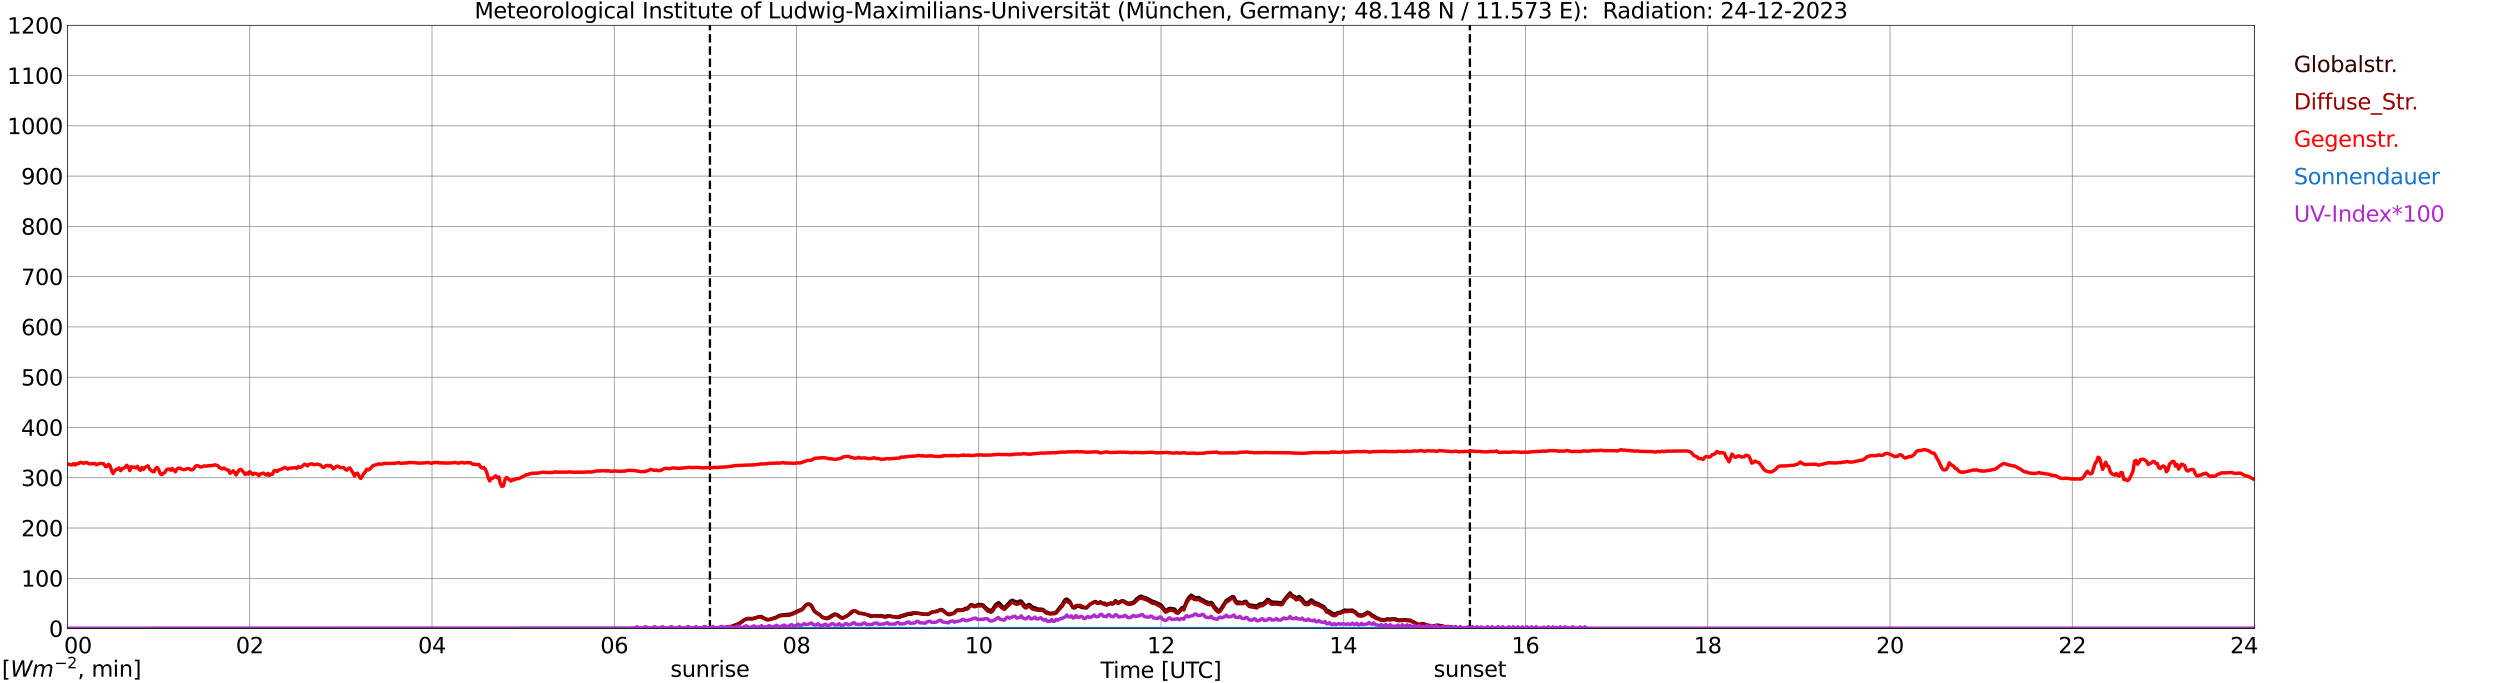 <?xml version="1.0" encoding="utf-8" standalone="no"?>
<!DOCTYPE svg PUBLIC "-//W3C//DTD SVG 1.1//EN"
  "http://www.w3.org/Graphics/SVG/1.1/DTD/svg11.dtd">
<svg xmlns:xlink="http://www.w3.org/1999/xlink" width="1085.4pt" height="296.64pt" viewBox="0 0 1085.4 296.64" xmlns="http://www.w3.org/2000/svg" version="1.1">
 <defs>
  <style type="text/css">*{stroke-linejoin: round; stroke-linecap: butt}</style>
 </defs>
 <g id="figure_1">
  <g id="patch_1">
   <path d="M 0 296.64 
L 1085.4 296.64 
L 1085.4 0 
L 0 0 
z
" style="fill: #ffffff"/>
  </g>
  <g id="axes_1">
   <g id="patch_2">
    <path d="M 29.306 272.909 
L 978.814 272.909 
L 978.814 10.976 
L 29.306 10.976 
z
" style="fill: #ffffff"/>
   </g>
   <g id="patch_3">
    <path d="M 978.814 272.909 
L 978.814 272.909 
L 978.814 10.976 
L 978.814 10.976 
z
" clip-path="url(#p2055967780)" style="fill: #d3d3d3; opacity: 0.25; stroke: #d3d3d3; stroke-linejoin: miter"/>
   </g>
   <g id="matplotlib.axis_1">
    <g id="xtick_1">
     <g id="line2d_1">
      <path d="M 29.306 272.909 
L 29.306 10.976 
" clip-path="url(#p2055967780)" style="fill: none; stroke: #808080; stroke-width: 0.3; stroke-linecap: square"/>
     </g>
     <g id="line2d_2"/>
     <g id="text_1">
      <!--    00 -->
      <g transform="translate(18.733 283.627) scale(0.095 -0.095)">
       <defs>
        <path id="DejaVuSans-20" transform="scale(0.016)"/>
        <path id="DejaVuSans-30" d="M 2034 4250 
Q 1547 4250 1301 3770 
Q 1056 3291 1056 2328 
Q 1056 1369 1301 889 
Q 1547 409 2034 409 
Q 2525 409 2770 889 
Q 3016 1369 3016 2328 
Q 3016 3291 2770 3770 
Q 2525 4250 2034 4250 
z
M 2034 4750 
Q 2819 4750 3233 4129 
Q 3647 3509 3647 2328 
Q 3647 1150 3233 529 
Q 2819 -91 2034 -91 
Q 1250 -91 836 529 
Q 422 1150 422 2328 
Q 422 3509 836 4129 
Q 1250 4750 2034 4750 
z
" transform="scale(0.016)"/>
       </defs>
       <use xlink:href="#DejaVuSans-20"/>
       <use xlink:href="#DejaVuSans-20" transform="translate(31.787 0)"/>
       <use xlink:href="#DejaVuSans-20" transform="translate(63.574 0)"/>
       <use xlink:href="#DejaVuSans-30" transform="translate(95.361 0)"/>
       <use xlink:href="#DejaVuSans-30" transform="translate(158.984 0)"/>
      </g>
     </g>
    </g>
    <g id="xtick_2">
     <g id="line2d_3">
      <path d="M 108.431 272.909 
L 108.431 10.976 
" clip-path="url(#p2055967780)" style="fill: none; stroke: #808080; stroke-width: 0.3; stroke-linecap: square"/>
     </g>
     <g id="line2d_4"/>
     <g id="text_2">
      <!-- 02 -->
      <g transform="translate(102.387 283.627) scale(0.095 -0.095)">
       <defs>
        <path id="DejaVuSans-32" d="M 1228 531 
L 3431 531 
L 3431 0 
L 469 0 
L 469 531 
Q 828 903 1448 1529 
Q 2069 2156 2228 2338 
Q 2531 2678 2651 2914 
Q 2772 3150 2772 3378 
Q 2772 3750 2511 3984 
Q 2250 4219 1831 4219 
Q 1534 4219 1204 4116 
Q 875 4013 500 3803 
L 500 4441 
Q 881 4594 1212 4672 
Q 1544 4750 1819 4750 
Q 2544 4750 2975 4387 
Q 3406 4025 3406 3419 
Q 3406 3131 3298 2873 
Q 3191 2616 2906 2266 
Q 2828 2175 2409 1742 
Q 1991 1309 1228 531 
z
" transform="scale(0.016)"/>
       </defs>
       <use xlink:href="#DejaVuSans-30"/>
       <use xlink:href="#DejaVuSans-32" transform="translate(63.623 0)"/>
      </g>
     </g>
    </g>
    <g id="xtick_3">
     <g id="line2d_5">
      <path d="M 187.557 272.909 
L 187.557 10.976 
" clip-path="url(#p2055967780)" style="fill: none; stroke: #808080; stroke-width: 0.3; stroke-linecap: square"/>
     </g>
     <g id="line2d_6"/>
     <g id="text_3">
      <!-- 04 -->
      <g transform="translate(181.513 283.627) scale(0.095 -0.095)">
       <defs>
        <path id="DejaVuSans-34" d="M 2419 4116 
L 825 1625 
L 2419 1625 
L 2419 4116 
z
M 2253 4666 
L 3047 4666 
L 3047 1625 
L 3713 1625 
L 3713 1100 
L 3047 1100 
L 3047 0 
L 2419 0 
L 2419 1100 
L 313 1100 
L 313 1709 
L 2253 4666 
z
" transform="scale(0.016)"/>
       </defs>
       <use xlink:href="#DejaVuSans-30"/>
       <use xlink:href="#DejaVuSans-34" transform="translate(63.623 0)"/>
      </g>
     </g>
    </g>
    <g id="xtick_4">
     <g id="line2d_7">
      <path d="M 266.683 272.909 
L 266.683 10.976 
" clip-path="url(#p2055967780)" style="fill: none; stroke: #808080; stroke-width: 0.3; stroke-linecap: square"/>
     </g>
     <g id="line2d_8"/>
     <g id="text_4">
      <!-- 06 -->
      <g transform="translate(260.638 283.627) scale(0.095 -0.095)">
       <defs>
        <path id="DejaVuSans-36" d="M 2113 2584 
Q 1688 2584 1439 2293 
Q 1191 2003 1191 1497 
Q 1191 994 1439 701 
Q 1688 409 2113 409 
Q 2538 409 2786 701 
Q 3034 994 3034 1497 
Q 3034 2003 2786 2293 
Q 2538 2584 2113 2584 
z
M 3366 4563 
L 3366 3988 
Q 3128 4100 2886 4159 
Q 2644 4219 2406 4219 
Q 1781 4219 1451 3797 
Q 1122 3375 1075 2522 
Q 1259 2794 1537 2939 
Q 1816 3084 2150 3084 
Q 2853 3084 3261 2657 
Q 3669 2231 3669 1497 
Q 3669 778 3244 343 
Q 2819 -91 2113 -91 
Q 1303 -91 875 529 
Q 447 1150 447 2328 
Q 447 3434 972 4092 
Q 1497 4750 2381 4750 
Q 2619 4750 2861 4703 
Q 3103 4656 3366 4563 
z
" transform="scale(0.016)"/>
       </defs>
       <use xlink:href="#DejaVuSans-30"/>
       <use xlink:href="#DejaVuSans-36" transform="translate(63.623 0)"/>
      </g>
     </g>
    </g>
    <g id="xtick_5">
     <g id="line2d_9">
      <path d="M 345.808 272.909 
L 345.808 10.976 
" clip-path="url(#p2055967780)" style="fill: none; stroke: #808080; stroke-width: 0.3; stroke-linecap: square"/>
     </g>
     <g id="line2d_10"/>
     <g id="text_5">
      <!-- 08 -->
      <g transform="translate(339.764 283.627) scale(0.095 -0.095)">
       <defs>
        <path id="DejaVuSans-38" d="M 2034 2216 
Q 1584 2216 1326 1975 
Q 1069 1734 1069 1313 
Q 1069 891 1326 650 
Q 1584 409 2034 409 
Q 2484 409 2743 651 
Q 3003 894 3003 1313 
Q 3003 1734 2745 1975 
Q 2488 2216 2034 2216 
z
M 1403 2484 
Q 997 2584 770 2862 
Q 544 3141 544 3541 
Q 544 4100 942 4425 
Q 1341 4750 2034 4750 
Q 2731 4750 3128 4425 
Q 3525 4100 3525 3541 
Q 3525 3141 3298 2862 
Q 3072 2584 2669 2484 
Q 3125 2378 3379 2068 
Q 3634 1759 3634 1313 
Q 3634 634 3220 271 
Q 2806 -91 2034 -91 
Q 1263 -91 848 271 
Q 434 634 434 1313 
Q 434 1759 690 2068 
Q 947 2378 1403 2484 
z
M 1172 3481 
Q 1172 3119 1398 2916 
Q 1625 2713 2034 2713 
Q 2441 2713 2670 2916 
Q 2900 3119 2900 3481 
Q 2900 3844 2670 4047 
Q 2441 4250 2034 4250 
Q 1625 4250 1398 4047 
Q 1172 3844 1172 3481 
z
" transform="scale(0.016)"/>
       </defs>
       <use xlink:href="#DejaVuSans-30"/>
       <use xlink:href="#DejaVuSans-38" transform="translate(63.623 0)"/>
      </g>
     </g>
    </g>
    <g id="xtick_6">
     <g id="line2d_11">
      <path d="M 424.934 272.909 
L 424.934 10.976 
" clip-path="url(#p2055967780)" style="fill: none; stroke: #808080; stroke-width: 0.3; stroke-linecap: square"/>
     </g>
     <g id="line2d_12"/>
     <g id="text_6">
      <!-- 10 -->
      <g transform="translate(418.89 283.627) scale(0.095 -0.095)">
       <defs>
        <path id="DejaVuSans-31" d="M 794 531 
L 1825 531 
L 1825 4091 
L 703 3866 
L 703 4441 
L 1819 4666 
L 2450 4666 
L 2450 531 
L 3481 531 
L 3481 0 
L 794 0 
L 794 531 
z
" transform="scale(0.016)"/>
       </defs>
       <use xlink:href="#DejaVuSans-31"/>
       <use xlink:href="#DejaVuSans-30" transform="translate(63.623 0)"/>
      </g>
     </g>
    </g>
    <g id="xtick_7">
     <g id="line2d_13">
      <path d="M 504.06 272.909 
L 504.06 10.976 
" clip-path="url(#p2055967780)" style="fill: none; stroke: #808080; stroke-width: 0.3; stroke-linecap: square"/>
     </g>
     <g id="line2d_14"/>
     <g id="text_7">
      <!-- 12 -->
      <g transform="translate(498.015 283.627) scale(0.095 -0.095)">
       <use xlink:href="#DejaVuSans-31"/>
       <use xlink:href="#DejaVuSans-32" transform="translate(63.623 0)"/>
      </g>
     </g>
    </g>
    <g id="xtick_8">
     <g id="line2d_15">
      <path d="M 583.185 272.909 
L 583.185 10.976 
" clip-path="url(#p2055967780)" style="fill: none; stroke: #808080; stroke-width: 0.3; stroke-linecap: square"/>
     </g>
     <g id="line2d_16"/>
     <g id="text_8">
      <!-- 14 -->
      <g transform="translate(577.141 283.627) scale(0.095 -0.095)">
       <use xlink:href="#DejaVuSans-31"/>
       <use xlink:href="#DejaVuSans-34" transform="translate(63.623 0)"/>
      </g>
     </g>
    </g>
    <g id="xtick_9">
     <g id="line2d_17">
      <path d="M 662.311 272.909 
L 662.311 10.976 
" clip-path="url(#p2055967780)" style="fill: none; stroke: #808080; stroke-width: 0.3; stroke-linecap: square"/>
     </g>
     <g id="line2d_18"/>
     <g id="text_9">
      <!-- 16 -->
      <g transform="translate(656.267 283.627) scale(0.095 -0.095)">
       <use xlink:href="#DejaVuSans-31"/>
       <use xlink:href="#DejaVuSans-36" transform="translate(63.623 0)"/>
      </g>
     </g>
    </g>
    <g id="xtick_10">
     <g id="line2d_19">
      <path d="M 741.437 272.909 
L 741.437 10.976 
" clip-path="url(#p2055967780)" style="fill: none; stroke: #808080; stroke-width: 0.3; stroke-linecap: square"/>
     </g>
     <g id="line2d_20"/>
     <g id="text_10">
      <!-- 18 -->
      <g transform="translate(735.392 283.627) scale(0.095 -0.095)">
       <use xlink:href="#DejaVuSans-31"/>
       <use xlink:href="#DejaVuSans-38" transform="translate(63.623 0)"/>
      </g>
     </g>
    </g>
    <g id="xtick_11">
     <g id="line2d_21">
      <path d="M 820.562 272.909 
L 820.562 10.976 
" clip-path="url(#p2055967780)" style="fill: none; stroke: #808080; stroke-width: 0.3; stroke-linecap: square"/>
     </g>
     <g id="line2d_22"/>
     <g id="text_11">
      <!-- 20 -->
      <g transform="translate(814.518 283.627) scale(0.095 -0.095)">
       <use xlink:href="#DejaVuSans-32"/>
       <use xlink:href="#DejaVuSans-30" transform="translate(63.623 0)"/>
      </g>
     </g>
    </g>
    <g id="xtick_12">
     <g id="line2d_23">
      <path d="M 899.688 272.909 
L 899.688 10.976 
" clip-path="url(#p2055967780)" style="fill: none; stroke: #808080; stroke-width: 0.3; stroke-linecap: square"/>
     </g>
     <g id="line2d_24"/>
     <g id="text_12">
      <!-- 22 -->
      <g transform="translate(893.644 283.627) scale(0.095 -0.095)">
       <use xlink:href="#DejaVuSans-32"/>
       <use xlink:href="#DejaVuSans-32" transform="translate(63.623 0)"/>
      </g>
     </g>
    </g>
    <g id="xtick_13">
     <g id="line2d_25">
      <path d="M 978.814 272.909 
L 978.814 10.976 
" clip-path="url(#p2055967780)" style="fill: none; stroke: #808080; stroke-width: 0.3; stroke-linecap: square"/>
     </g>
     <g id="line2d_26"/>
     <g id="text_13">
      <!-- 24    -->
      <g transform="translate(968.241 283.627) scale(0.095 -0.095)">
       <use xlink:href="#DejaVuSans-32"/>
       <use xlink:href="#DejaVuSans-34" transform="translate(63.623 0)"/>
       <use xlink:href="#DejaVuSans-20" transform="translate(127.246 0)"/>
       <use xlink:href="#DejaVuSans-20" transform="translate(159.033 0)"/>
       <use xlink:href="#DejaVuSans-20" transform="translate(190.82 0)"/>
      </g>
     </g>
    </g>
    <g id="text_14">
     <!-- Time [UTC] -->
     <g transform="translate(477.806 294.322) scale(0.095 -0.095)">
      <defs>
       <path id="DejaVuSans-54" d="M -19 4666 
L 3928 4666 
L 3928 4134 
L 2272 4134 
L 2272 0 
L 1638 0 
L 1638 4134 
L -19 4134 
L -19 4666 
z
" transform="scale(0.016)"/>
       <path id="DejaVuSans-69" d="M 603 3500 
L 1178 3500 
L 1178 0 
L 603 0 
L 603 3500 
z
M 603 4863 
L 1178 4863 
L 1178 4134 
L 603 4134 
L 603 4863 
z
" transform="scale(0.016)"/>
       <path id="DejaVuSans-6d" d="M 3328 2828 
Q 3544 3216 3844 3400 
Q 4144 3584 4550 3584 
Q 5097 3584 5394 3201 
Q 5691 2819 5691 2113 
L 5691 0 
L 5113 0 
L 5113 2094 
Q 5113 2597 4934 2840 
Q 4756 3084 4391 3084 
Q 3944 3084 3684 2787 
Q 3425 2491 3425 1978 
L 3425 0 
L 2847 0 
L 2847 2094 
Q 2847 2600 2669 2842 
Q 2491 3084 2119 3084 
Q 1678 3084 1418 2786 
Q 1159 2488 1159 1978 
L 1159 0 
L 581 0 
L 581 3500 
L 1159 3500 
L 1159 2956 
Q 1356 3278 1631 3431 
Q 1906 3584 2284 3584 
Q 2666 3584 2933 3390 
Q 3200 3197 3328 2828 
z
" transform="scale(0.016)"/>
       <path id="DejaVuSans-65" d="M 3597 1894 
L 3597 1613 
L 953 1613 
Q 991 1019 1311 708 
Q 1631 397 2203 397 
Q 2534 397 2845 478 
Q 3156 559 3463 722 
L 3463 178 
Q 3153 47 2828 -22 
Q 2503 -91 2169 -91 
Q 1331 -91 842 396 
Q 353 884 353 1716 
Q 353 2575 817 3079 
Q 1281 3584 2069 3584 
Q 2775 3584 3186 3129 
Q 3597 2675 3597 1894 
z
M 3022 2063 
Q 3016 2534 2758 2815 
Q 2500 3097 2075 3097 
Q 1594 3097 1305 2825 
Q 1016 2553 972 2059 
L 3022 2063 
z
" transform="scale(0.016)"/>
       <path id="DejaVuSans-5b" d="M 550 4863 
L 1875 4863 
L 1875 4416 
L 1125 4416 
L 1125 -397 
L 1875 -397 
L 1875 -844 
L 550 -844 
L 550 4863 
z
" transform="scale(0.016)"/>
       <path id="DejaVuSans-55" d="M 556 4666 
L 1191 4666 
L 1191 1831 
Q 1191 1081 1462 751 
Q 1734 422 2344 422 
Q 2950 422 3222 751 
Q 3494 1081 3494 1831 
L 3494 4666 
L 4128 4666 
L 4128 1753 
Q 4128 841 3676 375 
Q 3225 -91 2344 -91 
Q 1459 -91 1007 375 
Q 556 841 556 1753 
L 556 4666 
z
" transform="scale(0.016)"/>
       <path id="DejaVuSans-43" d="M 4122 4306 
L 4122 3641 
Q 3803 3938 3442 4084 
Q 3081 4231 2675 4231 
Q 1875 4231 1450 3742 
Q 1025 3253 1025 2328 
Q 1025 1406 1450 917 
Q 1875 428 2675 428 
Q 3081 428 3442 575 
Q 3803 722 4122 1019 
L 4122 359 
Q 3791 134 3420 21 
Q 3050 -91 2638 -91 
Q 1578 -91 968 557 
Q 359 1206 359 2328 
Q 359 3453 968 4101 
Q 1578 4750 2638 4750 
Q 3056 4750 3426 4639 
Q 3797 4528 4122 4306 
z
" transform="scale(0.016)"/>
       <path id="DejaVuSans-5d" d="M 1947 4863 
L 1947 -844 
L 622 -844 
L 622 -397 
L 1369 -397 
L 1369 4416 
L 622 4416 
L 622 4863 
L 1947 4863 
z
" transform="scale(0.016)"/>
      </defs>
      <use xlink:href="#DejaVuSans-54"/>
      <use xlink:href="#DejaVuSans-69" transform="translate(57.959 0)"/>
      <use xlink:href="#DejaVuSans-6d" transform="translate(85.742 0)"/>
      <use xlink:href="#DejaVuSans-65" transform="translate(183.154 0)"/>
      <use xlink:href="#DejaVuSans-20" transform="translate(244.678 0)"/>
      <use xlink:href="#DejaVuSans-5b" transform="translate(276.465 0)"/>
      <use xlink:href="#DejaVuSans-55" transform="translate(315.479 0)"/>
      <use xlink:href="#DejaVuSans-54" transform="translate(388.672 0)"/>
      <use xlink:href="#DejaVuSans-43" transform="translate(443.881 0)"/>
      <use xlink:href="#DejaVuSans-5d" transform="translate(513.705 0)"/>
     </g>
    </g>
   </g>
   <g id="matplotlib.axis_2">
    <g id="ytick_1">
     <g id="line2d_27">
      <path d="M 29.306 272.909 
L 978.814 272.909 
" clip-path="url(#p2055967780)" style="fill: none; stroke: #808080; stroke-width: 0.3; stroke-linecap: square"/>
     </g>
     <g id="line2d_28"/>
     <g id="text_15">
      <!-- 0 -->
      <g transform="translate(21.261 276.518) scale(0.095 -0.095)">
       <use xlink:href="#DejaVuSans-30"/>
      </g>
     </g>
    </g>
    <g id="ytick_2">
     <g id="line2d_29">
      <path d="M 29.306 251.081 
L 978.814 251.081 
" clip-path="url(#p2055967780)" style="fill: none; stroke: #808080; stroke-width: 0.3; stroke-linecap: square"/>
     </g>
     <g id="line2d_30"/>
     <g id="text_16">
      <!-- 100 -->
      <g transform="translate(9.173 254.69) scale(0.095 -0.095)">
       <use xlink:href="#DejaVuSans-31"/>
       <use xlink:href="#DejaVuSans-30" transform="translate(63.623 0)"/>
       <use xlink:href="#DejaVuSans-30" transform="translate(127.246 0)"/>
      </g>
     </g>
    </g>
    <g id="ytick_3">
     <g id="line2d_31">
      <path d="M 29.306 229.253 
L 978.814 229.253 
" clip-path="url(#p2055967780)" style="fill: none; stroke: #808080; stroke-width: 0.3; stroke-linecap: square"/>
     </g>
     <g id="line2d_32"/>
     <g id="text_17">
      <!-- 200 -->
      <g transform="translate(9.173 232.863) scale(0.095 -0.095)">
       <use xlink:href="#DejaVuSans-32"/>
       <use xlink:href="#DejaVuSans-30" transform="translate(63.623 0)"/>
       <use xlink:href="#DejaVuSans-30" transform="translate(127.246 0)"/>
      </g>
     </g>
    </g>
    <g id="ytick_4">
     <g id="line2d_33">
      <path d="M 29.306 207.426 
L 978.814 207.426 
" clip-path="url(#p2055967780)" style="fill: none; stroke: #808080; stroke-width: 0.3; stroke-linecap: square"/>
     </g>
     <g id="line2d_34"/>
     <g id="text_18">
      <!-- 300 -->
      <g transform="translate(9.173 211.035) scale(0.095 -0.095)">
       <defs>
        <path id="DejaVuSans-33" d="M 2597 2516 
Q 3050 2419 3304 2112 
Q 3559 1806 3559 1356 
Q 3559 666 3084 287 
Q 2609 -91 1734 -91 
Q 1441 -91 1130 -33 
Q 819 25 488 141 
L 488 750 
Q 750 597 1062 519 
Q 1375 441 1716 441 
Q 2309 441 2620 675 
Q 2931 909 2931 1356 
Q 2931 1769 2642 2001 
Q 2353 2234 1838 2234 
L 1294 2234 
L 1294 2753 
L 1863 2753 
Q 2328 2753 2575 2939 
Q 2822 3125 2822 3475 
Q 2822 3834 2567 4026 
Q 2313 4219 1838 4219 
Q 1578 4219 1281 4162 
Q 984 4106 628 3988 
L 628 4550 
Q 988 4650 1302 4700 
Q 1616 4750 1894 4750 
Q 2613 4750 3031 4423 
Q 3450 4097 3450 3541 
Q 3450 3153 3228 2886 
Q 3006 2619 2597 2516 
z
" transform="scale(0.016)"/>
       </defs>
       <use xlink:href="#DejaVuSans-33"/>
       <use xlink:href="#DejaVuSans-30" transform="translate(63.623 0)"/>
       <use xlink:href="#DejaVuSans-30" transform="translate(127.246 0)"/>
      </g>
     </g>
    </g>
    <g id="ytick_5">
     <g id="line2d_35">
      <path d="M 29.306 185.598 
L 978.814 185.598 
" clip-path="url(#p2055967780)" style="fill: none; stroke: #808080; stroke-width: 0.3; stroke-linecap: square"/>
     </g>
     <g id="line2d_36"/>
     <g id="text_19">
      <!-- 400 -->
      <g transform="translate(9.173 189.207) scale(0.095 -0.095)">
       <use xlink:href="#DejaVuSans-34"/>
       <use xlink:href="#DejaVuSans-30" transform="translate(63.623 0)"/>
       <use xlink:href="#DejaVuSans-30" transform="translate(127.246 0)"/>
      </g>
     </g>
    </g>
    <g id="ytick_6">
     <g id="line2d_37">
      <path d="M 29.306 163.77 
L 978.814 163.77 
" clip-path="url(#p2055967780)" style="fill: none; stroke: #808080; stroke-width: 0.3; stroke-linecap: square"/>
     </g>
     <g id="line2d_38"/>
     <g id="text_20">
      <!-- 500 -->
      <g transform="translate(9.173 167.379) scale(0.095 -0.095)">
       <defs>
        <path id="DejaVuSans-35" d="M 691 4666 
L 3169 4666 
L 3169 4134 
L 1269 4134 
L 1269 2991 
Q 1406 3038 1543 3061 
Q 1681 3084 1819 3084 
Q 2600 3084 3056 2656 
Q 3513 2228 3513 1497 
Q 3513 744 3044 326 
Q 2575 -91 1722 -91 
Q 1428 -91 1123 -41 
Q 819 9 494 109 
L 494 744 
Q 775 591 1075 516 
Q 1375 441 1709 441 
Q 2250 441 2565 725 
Q 2881 1009 2881 1497 
Q 2881 1984 2565 2268 
Q 2250 2553 1709 2553 
Q 1456 2553 1204 2497 
Q 953 2441 691 2322 
L 691 4666 
z
" transform="scale(0.016)"/>
       </defs>
       <use xlink:href="#DejaVuSans-35"/>
       <use xlink:href="#DejaVuSans-30" transform="translate(63.623 0)"/>
       <use xlink:href="#DejaVuSans-30" transform="translate(127.246 0)"/>
      </g>
     </g>
    </g>
    <g id="ytick_7">
     <g id="line2d_39">
      <path d="M 29.306 141.942 
L 978.814 141.942 
" clip-path="url(#p2055967780)" style="fill: none; stroke: #808080; stroke-width: 0.3; stroke-linecap: square"/>
     </g>
     <g id="line2d_40"/>
     <g id="text_21">
      <!-- 600 -->
      <g transform="translate(9.173 145.551) scale(0.095 -0.095)">
       <use xlink:href="#DejaVuSans-36"/>
       <use xlink:href="#DejaVuSans-30" transform="translate(63.623 0)"/>
       <use xlink:href="#DejaVuSans-30" transform="translate(127.246 0)"/>
      </g>
     </g>
    </g>
    <g id="ytick_8">
     <g id="line2d_41">
      <path d="M 29.306 120.114 
L 978.814 120.114 
" clip-path="url(#p2055967780)" style="fill: none; stroke: #808080; stroke-width: 0.3; stroke-linecap: square"/>
     </g>
     <g id="line2d_42"/>
     <g id="text_22">
      <!-- 700 -->
      <g transform="translate(9.173 123.724) scale(0.095 -0.095)">
       <defs>
        <path id="DejaVuSans-37" d="M 525 4666 
L 3525 4666 
L 3525 4397 
L 1831 0 
L 1172 0 
L 2766 4134 
L 525 4134 
L 525 4666 
z
" transform="scale(0.016)"/>
       </defs>
       <use xlink:href="#DejaVuSans-37"/>
       <use xlink:href="#DejaVuSans-30" transform="translate(63.623 0)"/>
       <use xlink:href="#DejaVuSans-30" transform="translate(127.246 0)"/>
      </g>
     </g>
    </g>
    <g id="ytick_9">
     <g id="line2d_43">
      <path d="M 29.306 98.287 
L 978.814 98.287 
" clip-path="url(#p2055967780)" style="fill: none; stroke: #808080; stroke-width: 0.3; stroke-linecap: square"/>
     </g>
     <g id="line2d_44"/>
     <g id="text_23">
      <!-- 800 -->
      <g transform="translate(9.173 101.896) scale(0.095 -0.095)">
       <use xlink:href="#DejaVuSans-38"/>
       <use xlink:href="#DejaVuSans-30" transform="translate(63.623 0)"/>
       <use xlink:href="#DejaVuSans-30" transform="translate(127.246 0)"/>
      </g>
     </g>
    </g>
    <g id="ytick_10">
     <g id="line2d_45">
      <path d="M 29.306 76.459 
L 978.814 76.459 
" clip-path="url(#p2055967780)" style="fill: none; stroke: #808080; stroke-width: 0.3; stroke-linecap: square"/>
     </g>
     <g id="line2d_46"/>
     <g id="text_24">
      <!-- 900 -->
      <g transform="translate(9.173 80.068) scale(0.095 -0.095)">
       <defs>
        <path id="DejaVuSans-39" d="M 703 97 
L 703 672 
Q 941 559 1184 500 
Q 1428 441 1663 441 
Q 2288 441 2617 861 
Q 2947 1281 2994 2138 
Q 2813 1869 2534 1725 
Q 2256 1581 1919 1581 
Q 1219 1581 811 2004 
Q 403 2428 403 3163 
Q 403 3881 828 4315 
Q 1253 4750 1959 4750 
Q 2769 4750 3195 4129 
Q 3622 3509 3622 2328 
Q 3622 1225 3098 567 
Q 2575 -91 1691 -91 
Q 1453 -91 1209 -44 
Q 966 3 703 97 
z
M 1959 2075 
Q 2384 2075 2632 2365 
Q 2881 2656 2881 3163 
Q 2881 3666 2632 3958 
Q 2384 4250 1959 4250 
Q 1534 4250 1286 3958 
Q 1038 3666 1038 3163 
Q 1038 2656 1286 2365 
Q 1534 2075 1959 2075 
z
" transform="scale(0.016)"/>
       </defs>
       <use xlink:href="#DejaVuSans-39"/>
       <use xlink:href="#DejaVuSans-30" transform="translate(63.623 0)"/>
       <use xlink:href="#DejaVuSans-30" transform="translate(127.246 0)"/>
      </g>
     </g>
    </g>
    <g id="ytick_11">
     <g id="line2d_47">
      <path d="M 29.306 54.631 
L 978.814 54.631 
" clip-path="url(#p2055967780)" style="fill: none; stroke: #808080; stroke-width: 0.3; stroke-linecap: square"/>
     </g>
     <g id="line2d_48"/>
     <g id="text_25">
      <!-- 1000 -->
      <g transform="translate(3.128 58.24) scale(0.095 -0.095)">
       <use xlink:href="#DejaVuSans-31"/>
       <use xlink:href="#DejaVuSans-30" transform="translate(63.623 0)"/>
       <use xlink:href="#DejaVuSans-30" transform="translate(127.246 0)"/>
       <use xlink:href="#DejaVuSans-30" transform="translate(190.869 0)"/>
      </g>
     </g>
    </g>
    <g id="ytick_12">
     <g id="line2d_49">
      <path d="M 29.306 32.803 
L 978.814 32.803 
" clip-path="url(#p2055967780)" style="fill: none; stroke: #808080; stroke-width: 0.3; stroke-linecap: square"/>
     </g>
     <g id="line2d_50"/>
     <g id="text_26">
      <!-- 1100 -->
      <g transform="translate(3.128 36.413) scale(0.095 -0.095)">
       <use xlink:href="#DejaVuSans-31"/>
       <use xlink:href="#DejaVuSans-31" transform="translate(63.623 0)"/>
       <use xlink:href="#DejaVuSans-30" transform="translate(127.246 0)"/>
       <use xlink:href="#DejaVuSans-30" transform="translate(190.869 0)"/>
      </g>
     </g>
    </g>
    <g id="ytick_13">
     <g id="line2d_51">
      <path d="M 29.306 10.976 
L 978.814 10.976 
" clip-path="url(#p2055967780)" style="fill: none; stroke: #808080; stroke-width: 0.3; stroke-linecap: square"/>
     </g>
     <g id="line2d_52"/>
     <g id="text_27">
      <!-- 1200 -->
      <g transform="translate(3.128 14.585) scale(0.095 -0.095)">
       <use xlink:href="#DejaVuSans-31"/>
       <use xlink:href="#DejaVuSans-32" transform="translate(63.623 0)"/>
       <use xlink:href="#DejaVuSans-30" transform="translate(127.246 0)"/>
       <use xlink:href="#DejaVuSans-30" transform="translate(190.869 0)"/>
      </g>
     </g>
    </g>
   </g>
   <g id="line2d_53">
    <path d="M 308.224 272.909 
L 308.224 10.976 
" clip-path="url(#p2055967780)" style="fill: none; stroke-dasharray: 3.7,1.6; stroke-dashoffset: 0; stroke: #000000"/>
   </g>
   <g id="line2d_54">
    <path d="M 638.178 272.909 
L 638.178 10.976 
" clip-path="url(#p2055967780)" style="fill: none; stroke-dasharray: 3.7,1.6; stroke-dashoffset: 0; stroke: #000000"/>
   </g>
   <g id="line2d_55">
    <path d="M 29.306 272.909 
L 302.289 272.811 
L 304.267 272.743 
L 307.564 272.658 
L 308.224 272.59 
L 309.543 272.64 
L 314.818 272.455 
L 317.455 272.016 
L 320.752 270.75 
L 321.411 270.396 
L 323.39 268.91 
L 324.708 268.489 
L 326.686 268.556 
L 329.983 267.644 
L 330.643 267.744 
L 332.621 268.825 
L 333.94 268.96 
L 335.918 268.318 
L 336.577 268.15 
L 338.555 267.12 
L 343.171 266.614 
L 344.49 266.107 
L 345.808 265.533 
L 348.446 264.302 
L 349.765 262.748 
L 350.424 262.344 
L 351.083 262.259 
L 351.743 262.394 
L 352.402 263.069 
L 353.721 265.45 
L 355.04 266.378 
L 355.699 266.732 
L 357.018 267.88 
L 358.337 268.303 
L 358.996 268.386 
L 359.655 268.15 
L 360.974 267.306 
L 362.293 266.614 
L 362.952 266.614 
L 363.612 266.935 
L 365.59 268.353 
L 367.568 267.491 
L 369.546 266.142 
L 370.206 265.516 
L 370.865 265.247 
L 371.524 265.348 
L 372.184 265.669 
L 372.843 266.142 
L 374.821 266.411 
L 376.14 266.784 
L 378.118 267.661 
L 378.777 267.611 
L 379.437 267.356 
L 380.096 267.273 
L 380.756 267.423 
L 381.415 267.423 
L 382.074 267.29 
L 382.734 267.29 
L 384.053 267.611 
L 384.712 267.526 
L 385.371 267.306 
L 386.031 267.356 
L 387.349 267.762 
L 388.668 267.88 
L 389.987 268.1 
L 390.646 267.982 
L 391.306 267.594 
L 391.965 267.491 
L 394.603 266.631 
L 395.262 266.716 
L 395.921 266.581 
L 396.581 266.243 
L 397.899 266.26 
L 399.878 266.378 
L 401.196 266.614 
L 402.515 266.681 
L 403.175 266.563 
L 403.834 266.278 
L 404.493 265.854 
L 405.812 265.466 
L 406.471 265.516 
L 407.79 264.876 
L 408.45 264.606 
L 409.109 264.723 
L 411.087 266.328 
L 412.406 266.716 
L 413.065 266.378 
L 413.725 266.328 
L 414.384 265.957 
L 415.043 265.145 
L 415.703 264.791 
L 417.681 264.809 
L 418.34 264.638 
L 419 264.132 
L 419.659 264.064 
L 420.318 263.846 
L 420.978 263.019 
L 421.637 262.462 
L 422.956 262.934 
L 423.615 263.001 
L 424.934 262.377 
L 425.593 262.545 
L 426.253 262.495 
L 426.912 262.731 
L 427.572 263.49 
L 428.89 264.588 
L 430.209 265.077 
L 430.869 264.673 
L 432.187 262.597 
L 433.506 261.65 
L 434.165 262.141 
L 435.484 263.558 
L 436.144 263.796 
L 438.781 260.976 
L 439.44 260.604 
L 441.419 261.414 
L 442.078 261.246 
L 442.737 260.943 
L 443.397 260.976 
L 444.716 262.63 
L 445.375 263.119 
L 446.034 262.851 
L 446.694 262.359 
L 447.353 262.731 
L 448.012 263.39 
L 450.65 264.42 
L 452.628 264.52 
L 453.287 264.926 
L 453.947 265.583 
L 455.925 266.278 
L 457.903 266.142 
L 458.563 265.719 
L 460.541 263.137 
L 461.2 262.377 
L 461.859 261.144 
L 462.519 260.284 
L 463.178 260.063 
L 464.497 261.144 
L 465.816 263.846 
L 466.475 263.931 
L 467.134 263.593 
L 467.794 263.051 
L 469.113 263.457 
L 469.772 263.796 
L 471.75 263.946 
L 473.069 262.512 
L 475.047 261.314 
L 475.706 261.144 
L 476.366 261.702 
L 477.025 261.718 
L 477.685 261.279 
L 478.344 261.65 
L 479.003 261.888 
L 479.663 261.888 
L 480.322 262.445 
L 481.641 262.074 
L 482.3 261.753 
L 482.96 262.091 
L 483.619 261.65 
L 484.278 260.757 
L 484.938 261.347 
L 485.597 261.635 
L 486.916 260.875 
L 487.575 260.823 
L 488.235 261.093 
L 488.894 261.567 
L 489.553 261.82 
L 490.213 261.888 
L 490.872 261.836 
L 491.532 261.65 
L 492.191 261.347 
L 492.85 260.757 
L 493.51 259.93 
L 494.169 259.541 
L 494.828 259 
L 495.488 258.815 
L 496.147 259.153 
L 497.466 259.524 
L 498.785 260.166 
L 500.763 261.264 
L 501.422 261.347 
L 502.741 261.971 
L 504.06 262.648 
L 504.719 263.407 
L 505.379 264.352 
L 506.038 264.977 
L 506.697 264.809 
L 507.357 264.285 
L 508.016 264.117 
L 509.994 264.437 
L 510.654 265.315 
L 511.313 265.636 
L 511.972 265.23 
L 512.632 264.403 
L 513.291 263.778 
L 513.95 264.099 
L 515.269 260.79 
L 515.929 259.692 
L 516.588 258.882 
L 517.247 258.411 
L 518.566 259.406 
L 519.226 259.557 
L 519.885 259.439 
L 520.544 259.456 
L 521.204 259.945 
L 522.522 260.554 
L 523.182 261.076 
L 525.16 261.753 
L 525.819 261.532 
L 526.479 262.106 
L 527.138 263.204 
L 528.457 264.691 
L 529.116 265.197 
L 529.776 264.741 
L 532.413 260.655 
L 533.073 260.316 
L 535.051 258.983 
L 535.71 259.221 
L 536.369 260.604 
L 537.029 261.397 
L 538.348 261.465 
L 539.007 261.582 
L 539.666 261.582 
L 540.326 261.144 
L 540.985 261.076 
L 541.644 262.023 
L 542.304 262.597 
L 545.601 263.086 
L 546.919 262.191 
L 548.238 262.174 
L 549.557 261.093 
L 550.216 260.198 
L 550.876 260.384 
L 551.535 261.01 
L 552.195 261.382 
L 555.491 261.6 
L 556.151 261.82 
L 556.81 261.465 
L 558.788 258.815 
L 560.107 257.396 
L 560.766 258.223 
L 561.426 258.747 
L 562.085 259.018 
L 562.745 259.609 
L 564.063 258.95 
L 565.382 260.048 
L 566.042 261.061 
L 566.701 261.635 
L 567.36 261.735 
L 568.02 261.517 
L 569.338 260.452 
L 569.998 260.875 
L 570.657 261.465 
L 571.317 261.77 
L 571.976 261.921 
L 574.613 263.289 
L 575.273 263.931 
L 575.932 264.909 
L 577.251 265.398 
L 578.57 266.31 
L 579.229 266.531 
L 579.889 266.546 
L 580.548 266.09 
L 581.207 265.821 
L 581.867 265.922 
L 582.526 265.5 
L 583.845 264.859 
L 584.504 265.027 
L 587.142 264.891 
L 587.801 265.398 
L 588.46 265.651 
L 589.12 266.411 
L 589.779 266.935 
L 591.098 267.07 
L 591.757 266.917 
L 593.076 266.21 
L 593.736 265.786 
L 595.054 266.463 
L 595.714 267.138 
L 596.373 267.306 
L 597.692 268.268 
L 598.351 268.436 
L 599.011 268.81 
L 599.67 269.01 
L 600.329 269.01 
L 600.989 269.13 
L 602.307 268.707 
L 602.967 268.707 
L 603.626 268.825 
L 604.286 268.657 
L 605.604 268.657 
L 606.923 269.078 
L 607.582 269.196 
L 609.561 269.045 
L 612.198 269.248 
L 613.517 269.94 
L 615.495 270.903 
L 616.154 271.224 
L 616.814 271.021 
L 617.473 270.682 
L 618.133 270.85 
L 618.792 271.51 
L 619.451 271.948 
L 620.111 271.916 
L 620.77 272.016 
L 621.429 272.252 
L 622.089 272.084 
L 623.408 271.442 
L 624.726 271.477 
L 627.364 272.066 
L 628.683 272.084 
L 629.342 272.287 
L 630.661 272.37 
L 631.98 272.54 
L 632.639 272.861 
L 634.617 272.909 
L 635.936 272.861 
L 636.595 272.758 
L 637.255 272.776 
L 637.914 272.909 
L 978.154 272.909 
L 978.154 272.909 
" clip-path="url(#p2055967780)" style="fill: none; stroke: #330000; stroke-width: 1.5; stroke-linecap: square"/>
   </g>
   <g id="line2d_56">
    <path d="M 29.306 272.909 
L 299.652 272.909 
L 300.971 272.747 
L 302.289 272.747 
L 307.564 272.664 
L 309.543 272.623 
L 312.839 272.538 
L 316.796 272.202 
L 318.114 271.909 
L 320.093 271.195 
L 321.411 270.482 
L 322.73 269.473 
L 324.049 268.803 
L 324.708 268.676 
L 326.686 268.759 
L 329.324 267.921 
L 329.983 267.836 
L 330.643 268.004 
L 332.621 269.013 
L 333.28 269.181 
L 335.258 268.718 
L 336.577 268.34 
L 337.236 268.089 
L 337.896 267.668 
L 339.215 267.249 
L 341.193 267.207 
L 341.852 267.122 
L 342.512 267.166 
L 344.49 266.452 
L 345.808 265.863 
L 346.468 265.485 
L 347.787 264.983 
L 348.446 264.562 
L 349.765 262.883 
L 350.424 262.423 
L 351.083 262.423 
L 351.743 262.589 
L 352.402 263.261 
L 353.062 264.606 
L 353.721 265.57 
L 354.38 266.075 
L 355.699 266.788 
L 357.018 268.089 
L 358.996 268.635 
L 359.655 268.467 
L 360.974 267.753 
L 362.293 266.913 
L 362.952 266.913 
L 363.612 267.207 
L 364.93 268.172 
L 365.59 268.425 
L 366.249 268.214 
L 367.568 267.5 
L 368.227 267.081 
L 369.546 265.697 
L 370.206 265.234 
L 370.865 265.151 
L 371.524 265.402 
L 372.843 266.199 
L 373.502 266.367 
L 374.821 266.452 
L 378.777 267.458 
L 379.437 267.334 
L 380.096 267.334 
L 380.756 267.544 
L 382.734 267.5 
L 384.053 267.963 
L 384.712 267.921 
L 386.031 267.458 
L 387.349 267.626 
L 389.328 267.963 
L 390.646 267.544 
L 393.943 266.452 
L 395.262 266.284 
L 396.581 266.031 
L 397.899 266.075 
L 400.537 266.662 
L 402.515 266.745 
L 403.175 266.62 
L 404.493 265.78 
L 405.812 265.529 
L 406.471 265.529 
L 408.45 264.771 
L 409.109 264.983 
L 411.087 266.494 
L 411.746 266.83 
L 412.406 266.871 
L 414.384 266.157 
L 415.043 265.361 
L 415.703 264.983 
L 416.362 265.066 
L 418.34 264.939 
L 419 264.52 
L 419.659 264.52 
L 420.318 264.184 
L 420.978 263.388 
L 421.637 262.842 
L 422.956 263.388 
L 423.615 263.346 
L 424.275 263.093 
L 424.934 262.968 
L 425.593 263.093 
L 426.253 262.968 
L 426.912 263.302 
L 428.231 264.771 
L 428.89 265.276 
L 430.209 265.821 
L 430.869 265.444 
L 432.187 263.388 
L 433.506 262.715 
L 434.165 263.134 
L 434.825 263.807 
L 435.484 264.311 
L 436.144 264.52 
L 437.462 263.219 
L 438.781 261.96 
L 439.44 261.497 
L 441.419 262.379 
L 442.078 262.211 
L 442.737 261.877 
L 443.397 261.877 
L 444.716 263.556 
L 445.375 263.975 
L 446.694 263.134 
L 447.353 263.556 
L 448.012 264.269 
L 448.672 264.562 
L 449.991 264.771 
L 450.65 264.983 
L 452.628 265.025 
L 453.287 265.361 
L 453.947 265.989 
L 454.606 266.284 
L 455.925 266.577 
L 457.244 266.452 
L 457.903 266.452 
L 458.563 266.116 
L 460.541 263.807 
L 461.2 263.219 
L 461.859 261.96 
L 462.519 261.12 
L 463.178 260.952 
L 463.838 261.456 
L 464.497 261.75 
L 465.156 262.8 
L 465.816 263.597 
L 466.475 263.514 
L 467.134 263.01 
L 467.794 262.8 
L 469.113 262.883 
L 469.772 263.302 
L 471.091 263.724 
L 471.75 263.724 
L 473.728 262.043 
L 475.047 261.497 
L 475.706 261.497 
L 476.366 261.96 
L 477.025 262.001 
L 477.685 261.624 
L 479.003 262.255 
L 479.663 262.296 
L 480.322 262.757 
L 482.3 262.043 
L 482.96 262.338 
L 483.619 261.919 
L 484.278 261.163 
L 484.938 261.792 
L 485.597 261.96 
L 486.916 261.205 
L 487.575 261.163 
L 488.235 261.456 
L 488.894 262.001 
L 489.553 262.255 
L 490.213 262.379 
L 490.872 262.338 
L 492.191 261.919 
L 494.169 260.155 
L 494.828 259.736 
L 495.488 259.568 
L 496.147 259.945 
L 496.807 260.072 
L 498.785 260.91 
L 500.103 261.792 
L 500.763 262.001 
L 501.422 262.087 
L 502.082 262.338 
L 502.741 262.8 
L 504.06 263.429 
L 506.038 265.78 
L 506.697 265.529 
L 507.357 265.066 
L 508.016 264.939 
L 509.335 265.066 
L 509.994 265.317 
L 510.654 266.031 
L 511.313 266.284 
L 511.972 265.78 
L 512.632 264.983 
L 513.291 264.562 
L 513.95 264.815 
L 515.269 261.582 
L 515.929 260.532 
L 516.588 259.86 
L 517.247 259.358 
L 518.566 260.281 
L 519.226 260.364 
L 519.885 260.24 
L 520.544 260.323 
L 521.204 260.786 
L 521.863 261.037 
L 523.841 262.17 
L 525.16 262.506 
L 525.819 262.338 
L 526.479 262.883 
L 527.138 264.016 
L 528.457 265.444 
L 529.116 265.78 
L 529.776 265.317 
L 531.094 263.388 
L 531.754 262.17 
L 532.413 261.414 
L 533.073 261.12 
L 534.391 260.028 
L 535.051 259.819 
L 535.71 260.113 
L 536.369 261.414 
L 537.029 262.087 
L 538.348 262.087 
L 539.007 262.043 
L 539.666 262.128 
L 540.326 261.75 
L 540.985 261.709 
L 541.644 262.632 
L 542.304 263.302 
L 545.601 263.933 
L 546.26 263.429 
L 546.919 263.093 
L 548.238 262.925 
L 549.557 261.919 
L 550.216 261.078 
L 550.876 261.246 
L 551.535 262.001 
L 552.195 262.379 
L 553.513 262.211 
L 554.173 262.338 
L 554.832 262.296 
L 556.151 262.632 
L 556.81 262.338 
L 558.129 260.196 
L 558.788 259.609 
L 559.448 258.812 
L 560.107 258.267 
L 560.766 258.981 
L 562.085 259.694 
L 562.745 260.45 
L 564.063 259.945 
L 565.382 261.037 
L 566.042 261.96 
L 566.701 262.464 
L 567.36 262.547 
L 568.02 262.464 
L 569.338 261.373 
L 569.998 261.709 
L 570.657 262.338 
L 571.317 262.547 
L 571.976 262.589 
L 574.613 263.975 
L 575.273 264.606 
L 575.932 265.738 
L 576.592 265.863 
L 578.57 267.207 
L 579.229 267.29 
L 579.889 267.249 
L 580.548 266.62 
L 581.207 266.284 
L 581.867 266.284 
L 582.526 265.906 
L 583.185 265.78 
L 583.845 265.444 
L 584.504 265.57 
L 585.164 265.529 
L 585.823 265.317 
L 587.142 265.402 
L 588.46 266.031 
L 589.12 266.83 
L 589.779 267.375 
L 591.098 267.5 
L 591.757 267.375 
L 593.736 266.284 
L 594.395 266.452 
L 595.054 266.913 
L 595.714 267.626 
L 596.373 267.795 
L 597.032 268.299 
L 597.692 268.591 
L 598.351 268.718 
L 599.67 269.349 
L 600.329 269.264 
L 600.989 269.432 
L 602.307 269.054 
L 603.626 269.181 
L 604.286 269.013 
L 605.604 268.971 
L 606.264 269.264 
L 607.582 269.517 
L 609.561 269.305 
L 610.22 269.305 
L 611.539 269.517 
L 612.198 269.517 
L 614.836 270.818 
L 616.814 271.11 
L 617.473 270.901 
L 618.133 270.942 
L 621.429 271.7 
L 624.726 271.782 
L 625.386 271.951 
L 631.98 272.455 
L 633.298 272.706 
L 634.617 272.832 
L 636.595 272.791 
L 637.914 272.874 
L 640.552 272.909 
L 978.154 272.909 
L 978.154 272.909 
" clip-path="url(#p2055967780)" style="fill: none; stroke: #990000; stroke-width: 1.5; stroke-linecap: square"/>
   </g>
   <g id="line2d_57">
    <path d="M 29.306 201.414 
L 29.965 201.545 
L 30.625 201.796 
L 31.284 201.803 
L 31.943 201.292 
L 32.603 201.883 
L 33.262 201.296 
L 33.921 201.39 
L 34.581 200.849 
L 35.24 200.72 
L 35.9 201.104 
L 36.559 201.115 
L 37.218 200.79 
L 37.878 200.903 
L 38.537 201.327 
L 39.197 201.386 
L 39.856 201.257 
L 40.515 201.338 
L 41.175 201.226 
L 41.834 201.75 
L 43.153 201.281 
L 43.812 201.194 
L 45.131 201.403 
L 45.79 202.514 
L 46.45 202.569 
L 47.109 201.598 
L 47.768 202.222 
L 48.428 204.221 
L 49.087 205.579 
L 49.747 204.488 
L 50.406 203.78 
L 51.065 203.706 
L 51.725 203.147 
L 52.384 204.335 
L 53.043 203.507 
L 54.362 202.909 
L 55.022 202.014 
L 55.681 202.667 
L 56.34 204.337 
L 57 202.619 
L 57.659 202.879 
L 58.319 202.798 
L 58.978 203.139 
L 59.637 202.471 
L 60.297 203.621 
L 60.956 204.215 
L 61.615 203.005 
L 62.275 203.837 
L 62.934 202.927 
L 64.253 202.265 
L 64.912 203.573 
L 66.231 204.721 
L 66.89 204.797 
L 67.55 203.42 
L 68.209 202.912 
L 68.869 203.835 
L 69.528 205.594 
L 70.187 206.09 
L 70.847 205.509 
L 71.506 205.241 
L 72.166 204.088 
L 72.825 203.691 
L 73.484 203.619 
L 74.144 204.16 
L 74.803 203.405 
L 76.122 204.856 
L 76.781 203.662 
L 77.441 203.265 
L 78.1 203.243 
L 79.419 203.881 
L 80.078 203.857 
L 81.397 203.405 
L 82.056 203.475 
L 82.716 203.935 
L 83.375 204.014 
L 84.034 203.636 
L 84.694 202.639 
L 85.353 202.161 
L 86.013 202.224 
L 86.672 202.606 
L 87.331 202.791 
L 88.65 202.237 
L 89.309 202.423 
L 89.969 202.329 
L 90.628 202.115 
L 91.288 202.272 
L 91.947 202.065 
L 92.606 202.104 
L 93.266 201.787 
L 94.584 202.174 
L 95.244 203.095 
L 95.903 203.235 
L 96.563 203.588 
L 97.222 203.219 
L 98.541 204.036 
L 99.2 204.064 
L 99.86 205.474 
L 100.519 205.062 
L 101.178 204.407 
L 101.838 205.014 
L 102.497 206.205 
L 103.816 204.06 
L 104.475 203.758 
L 105.135 204.245 
L 106.453 206.022 
L 107.113 205.33 
L 107.772 205.808 
L 108.431 204.782 
L 109.75 206.033 
L 110.41 205.474 
L 111.728 205.791 
L 112.388 206.539 
L 113.047 205.754 
L 114.366 205.422 
L 115.685 206.24 
L 116.344 205.564 
L 117.003 206.428 
L 117.663 205.841 
L 118.322 205.891 
L 118.982 204.339 
L 119.641 204.191 
L 120.3 204.715 
L 120.96 204.158 
L 122.938 203.342 
L 123.597 202.942 
L 124.257 203.204 
L 124.916 203.651 
L 125.575 203.285 
L 128.213 203.06 
L 128.872 203.339 
L 129.532 202.558 
L 130.191 202.916 
L 130.85 202.73 
L 132.169 201.571 
L 132.829 201.744 
L 133.488 202.259 
L 134.147 201.622 
L 135.466 201.373 
L 136.125 201.718 
L 137.444 201.578 
L 138.104 201.584 
L 138.763 201.744 
L 139.422 202.165 
L 140.082 202.837 
L 140.741 202.888 
L 141.4 202.231 
L 142.06 202.038 
L 142.719 202.342 
L 143.379 202.034 
L 144.038 202.667 
L 144.697 203.51 
L 145.357 203.097 
L 146.016 202.473 
L 146.676 202.405 
L 147.335 202.809 
L 147.994 203.025 
L 148.654 202.994 
L 149.313 203.08 
L 149.972 203.859 
L 150.632 204.084 
L 151.291 203.357 
L 151.951 203.182 
L 153.269 205.313 
L 153.929 206.655 
L 154.588 205.588 
L 155.247 205.448 
L 155.907 206.773 
L 156.566 207.707 
L 157.226 206.921 
L 157.885 205.699 
L 158.544 204.841 
L 159.204 203.73 
L 159.863 204.049 
L 160.523 203.636 
L 161.182 203.021 
L 161.841 202.233 
L 164.479 201.377 
L 165.138 201.541 
L 165.798 201.495 
L 166.457 201.25 
L 167.116 201.157 
L 167.776 201.246 
L 170.413 201.109 
L 171.073 201.202 
L 173.051 200.879 
L 173.71 201.093 
L 174.37 201.148 
L 176.348 200.958 
L 177.007 200.96 
L 177.666 200.783 
L 180.963 200.936 
L 181.623 201.098 
L 184.92 200.921 
L 185.579 200.775 
L 186.238 200.866 
L 186.898 201.104 
L 187.557 201.098 
L 188.216 200.836 
L 190.195 200.788 
L 190.854 201.019 
L 191.513 200.938 
L 192.173 201.01 
L 192.832 200.927 
L 193.492 201.076 
L 195.47 201.004 
L 196.129 200.98 
L 197.448 200.779 
L 198.767 201.089 
L 199.426 201.004 
L 200.085 200.796 
L 200.745 200.779 
L 201.404 201.03 
L 202.723 200.851 
L 203.382 200.91 
L 204.042 200.829 
L 205.36 201.615 
L 206.02 201.515 
L 206.679 201.724 
L 207.998 201.656 
L 208.657 202.789 
L 209.317 203.206 
L 209.976 202.914 
L 210.635 203.588 
L 211.295 204.987 
L 211.954 207.482 
L 212.614 208.772 
L 213.273 207.653 
L 213.932 207.633 
L 215.251 206.566 
L 215.91 207.445 
L 216.57 207.092 
L 217.229 209.975 
L 217.889 211.202 
L 218.548 210.962 
L 219.207 208.382 
L 219.867 207.297 
L 220.526 207.731 
L 221.186 208.368 
L 221.845 208.842 
L 222.504 208.248 
L 223.164 208.366 
L 223.823 207.976 
L 224.482 207.757 
L 225.142 207.866 
L 226.461 207.181 
L 227.12 206.897 
L 228.439 206.125 
L 229.098 206.131 
L 229.757 205.767 
L 230.417 205.681 
L 231.076 205.389 
L 231.736 205.529 
L 233.054 205.374 
L 233.714 205.426 
L 234.373 205.212 
L 235.692 205.018 
L 238.329 205.186 
L 240.308 205.094 
L 240.967 204.819 
L 241.626 205.035 
L 242.286 204.907 
L 242.945 205.053 
L 243.604 204.942 
L 244.264 205.04 
L 244.923 204.878 
L 245.583 205.044 
L 247.561 204.872 
L 248.88 205.066 
L 252.836 204.97 
L 253.495 205.038 
L 254.814 204.885 
L 256.792 204.92 
L 258.111 204.736 
L 259.43 204.361 
L 260.089 204.512 
L 262.067 204.319 
L 263.386 204.516 
L 264.045 204.333 
L 264.705 204.564 
L 266.023 204.629 
L 266.683 204.472 
L 268.002 204.557 
L 269.98 204.625 
L 270.639 204.496 
L 271.298 204.555 
L 272.617 204.173 
L 275.255 204.282 
L 278.552 204.819 
L 279.211 204.68 
L 279.87 204.791 
L 281.849 204.108 
L 282.508 203.756 
L 283.827 204.167 
L 285.145 204.145 
L 285.805 204.343 
L 286.464 204.285 
L 287.124 204.103 
L 288.442 203.462 
L 289.102 203.298 
L 290.42 203.473 
L 291.08 203.446 
L 291.739 203.213 
L 292.399 203.134 
L 294.377 203.357 
L 296.355 203.206 
L 298.992 202.89 
L 300.971 203.008 
L 302.289 202.898 
L 305.586 203.158 
L 306.246 202.992 
L 307.564 203.084 
L 308.224 202.979 
L 308.883 203.032 
L 310.202 202.912 
L 311.521 202.973 
L 312.18 202.844 
L 314.818 202.743 
L 318.114 202.351 
L 318.774 202.145 
L 328.005 201.779 
L 330.643 201.386 
L 331.961 201.432 
L 333.94 201.176 
L 336.577 201.095 
L 337.236 200.973 
L 337.896 201.098 
L 338.555 201.069 
L 339.215 200.912 
L 340.533 200.89 
L 341.193 201.085 
L 342.512 201.021 
L 344.49 201.148 
L 346.468 200.978 
L 347.127 201.008 
L 347.787 200.892 
L 350.424 199.96 
L 351.083 199.847 
L 351.743 199.921 
L 352.402 199.696 
L 353.721 198.961 
L 356.359 198.764 
L 357.677 198.673 
L 358.996 198.906 
L 360.315 199.231 
L 360.974 199.138 
L 362.293 199.45 
L 364.271 199.192 
L 365.59 198.725 
L 366.249 198.284 
L 368.227 198.129 
L 368.887 198.28 
L 369.546 198.666 
L 370.206 198.697 
L 370.865 198.943 
L 372.184 198.845 
L 372.843 198.55 
L 373.502 198.893 
L 375.481 198.793 
L 376.799 199.07 
L 377.459 199.129 
L 378.777 198.95 
L 379.437 198.718 
L 380.096 198.969 
L 382.074 199.214 
L 382.734 199.498 
L 383.393 199.306 
L 384.053 199.299 
L 384.712 199.14 
L 385.371 199.107 
L 386.031 199.214 
L 390.646 198.838 
L 391.306 198.404 
L 391.965 198.476 
L 395.262 198.096 
L 397.24 198.013 
L 397.899 197.933 
L 398.559 197.708 
L 399.878 197.963 
L 400.537 197.758 
L 401.196 198.042 
L 403.175 197.985 
L 403.834 197.837 
L 405.812 198.127 
L 407.79 198.212 
L 409.109 198.07 
L 409.768 197.782 
L 411.087 197.854 
L 411.746 197.806 
L 412.406 197.887 
L 413.065 197.697 
L 413.725 197.826 
L 414.384 197.723 
L 415.703 197.917 
L 417.022 197.714 
L 417.681 197.749 
L 418.34 197.487 
L 419 197.754 
L 420.318 197.612 
L 420.978 197.773 
L 422.297 197.782 
L 424.275 197.498 
L 424.934 197.618 
L 425.593 197.413 
L 426.253 197.586 
L 428.231 197.616 
L 429.55 197.544 
L 430.209 197.568 
L 430.869 197.466 
L 432.187 197.411 
L 432.847 197.265 
L 434.825 197.321 
L 435.484 197.387 
L 436.144 197.293 
L 436.803 197.38 
L 437.462 197.345 
L 438.122 197.487 
L 438.781 197.3 
L 439.44 197.446 
L 440.1 197.193 
L 442.078 197.11 
L 443.397 197.158 
L 444.056 196.95 
L 447.353 197.214 
L 448.012 197.055 
L 451.309 196.782 
L 451.969 196.623 
L 452.628 196.756 
L 455.266 196.605 
L 456.584 196.616 
L 457.244 196.451 
L 457.903 196.608 
L 461.2 196.226 
L 461.859 196.374 
L 463.178 196.184 
L 467.134 196.149 
L 467.794 195.992 
L 468.453 196.197 
L 469.772 196.086 
L 470.431 196.313 
L 471.091 196.18 
L 471.75 196.344 
L 475.706 196.171 
L 477.025 196.317 
L 477.685 196.671 
L 480.322 196.195 
L 482.3 196.499 
L 483.619 196.376 
L 484.278 196.433 
L 486.256 196.3 
L 487.575 196.333 
L 488.235 196.293 
L 488.894 196.435 
L 489.553 196.365 
L 490.213 196.52 
L 490.872 196.451 
L 491.532 196.581 
L 492.191 196.429 
L 493.51 196.442 
L 494.828 196.47 
L 496.147 196.542 
L 500.103 196.341 
L 502.082 196.619 
L 503.4 196.557 
L 504.719 196.555 
L 506.038 196.427 
L 508.016 196.571 
L 509.335 196.747 
L 510.654 196.581 
L 511.313 196.584 
L 512.632 196.752 
L 513.95 196.488 
L 515.269 196.782 
L 518.566 196.728 
L 519.226 196.861 
L 521.863 196.771 
L 522.522 196.798 
L 523.841 196.527 
L 528.457 196.282 
L 529.116 196.597 
L 530.435 196.697 
L 531.754 196.654 
L 535.051 196.584 
L 536.369 196.669 
L 537.688 196.549 
L 538.348 196.337 
L 539.666 196.326 
L 540.985 196.248 
L 541.644 196.228 
L 542.304 196.403 
L 543.623 196.403 
L 544.282 196.581 
L 545.601 196.533 
L 549.557 196.475 
L 552.854 196.533 
L 553.513 196.608 
L 554.173 196.52 
L 556.151 196.54 
L 557.47 196.523 
L 558.129 196.645 
L 558.788 196.529 
L 560.766 196.625 
L 561.426 196.739 
L 562.745 196.686 
L 563.404 196.811 
L 564.063 196.708 
L 565.382 196.826 
L 570.657 196.466 
L 577.251 196.536 
L 577.91 196.171 
L 578.57 196.437 
L 579.229 196.178 
L 579.889 196.372 
L 581.867 196.416 
L 583.185 196.099 
L 583.845 196.293 
L 585.823 196.261 
L 587.142 196.108 
L 587.801 196.158 
L 589.12 196.031 
L 591.098 196.123 
L 591.757 195.924 
L 592.417 196.077 
L 593.076 196.018 
L 595.054 196.293 
L 595.714 196.079 
L 597.032 196.064 
L 600.329 195.986 
L 600.989 196.049 
L 601.648 195.881 
L 602.307 196.06 
L 604.945 196.034 
L 606.264 196.093 
L 606.923 195.92 
L 610.22 196.016 
L 610.879 195.815 
L 611.539 195.988 
L 612.198 196.012 
L 614.176 195.748 
L 614.836 195.876 
L 616.154 195.765 
L 616.814 195.617 
L 618.792 195.972 
L 619.451 195.713 
L 621.429 195.789 
L 622.748 195.756 
L 623.408 195.935 
L 624.067 195.959 
L 624.726 195.615 
L 630.661 196.088 
L 631.98 195.844 
L 633.298 196.171 
L 634.617 196.038 
L 635.276 196.097 
L 635.936 195.964 
L 637.255 196.073 
L 638.573 195.761 
L 639.233 195.874 
L 639.892 195.822 
L 640.552 196.007 
L 642.53 195.957 
L 643.189 196.117 
L 645.827 196.189 
L 647.145 195.972 
L 647.805 196.093 
L 648.464 195.966 
L 649.123 196.016 
L 649.783 195.761 
L 650.442 196.296 
L 651.102 196.424 
L 653.08 196.274 
L 654.399 196.422 
L 655.058 196.276 
L 655.717 196.389 
L 656.377 196.202 
L 659.674 196.285 
L 660.333 196.42 
L 660.992 196.276 
L 661.652 196.359 
L 662.311 196.221 
L 662.97 196.352 
L 663.63 196.346 
L 664.289 196.178 
L 665.608 196.147 
L 666.267 196.042 
L 667.586 195.999 
L 668.246 195.922 
L 668.905 196.014 
L 669.564 195.835 
L 670.224 195.815 
L 670.883 195.946 
L 671.542 195.807 
L 672.202 195.787 
L 672.861 195.604 
L 673.521 195.706 
L 674.18 195.619 
L 675.499 195.739 
L 676.158 195.7 
L 676.817 195.968 
L 677.477 195.813 
L 679.455 195.861 
L 680.114 195.582 
L 680.774 195.765 
L 681.433 195.787 
L 682.092 196.049 
L 683.411 195.983 
L 685.389 196.023 
L 686.708 196.016 
L 687.368 195.745 
L 688.027 195.75 
L 688.686 195.898 
L 690.005 195.794 
L 690.664 195.761 
L 691.324 195.615 
L 693.961 195.628 
L 694.621 195.473 
L 695.28 195.497 
L 695.939 195.667 
L 701.215 195.68 
L 701.874 195.787 
L 702.533 195.741 
L 703.852 195.191 
L 704.511 195.47 
L 705.83 195.453 
L 706.49 195.652 
L 707.149 195.566 
L 708.468 195.772 
L 709.127 195.702 
L 709.786 195.881 
L 711.105 195.754 
L 711.765 195.951 
L 713.743 195.981 
L 717.04 196.071 
L 717.699 196.082 
L 718.358 196.241 
L 719.018 196.215 
L 719.677 196.021 
L 720.996 196.077 
L 721.655 195.859 
L 722.315 196.106 
L 723.633 195.872 
L 732.205 195.778 
L 733.524 196.034 
L 734.184 196.363 
L 735.502 197.845 
L 736.821 198.369 
L 737.48 199.151 
L 738.14 198.983 
L 739.459 199.452 
L 740.118 198.57 
L 740.777 198.155 
L 742.096 198.481 
L 742.756 198.109 
L 743.415 197.385 
L 744.074 197.269 
L 744.734 196.891 
L 745.393 196.064 
L 746.052 196.237 
L 746.712 196.717 
L 747.371 196.475 
L 748.69 196.765 
L 749.349 198.384 
L 750.009 199.303 
L 750.668 200.491 
L 751.987 197.129 
L 753.306 198.548 
L 753.965 198.356 
L 754.624 197.924 
L 755.284 198.044 
L 755.943 198.374 
L 757.262 198.326 
L 757.921 197.682 
L 758.581 197.767 
L 759.24 197.976 
L 759.899 199.297 
L 760.559 201.052 
L 761.218 200.816 
L 761.878 200.201 
L 763.856 201.058 
L 765.834 203.774 
L 766.493 204.374 
L 767.812 204.85 
L 769.131 204.874 
L 770.449 204.106 
L 771.109 203.579 
L 771.768 202.724 
L 772.428 202.425 
L 773.087 202.305 
L 775.725 202.25 
L 777.703 202.021 
L 778.362 202.069 
L 780.34 201.563 
L 781.659 200.572 
L 782.318 201.202 
L 783.637 201.691 
L 784.956 201.602 
L 788.253 201.534 
L 789.572 201.927 
L 793.528 201.006 
L 794.187 200.871 
L 795.506 200.973 
L 797.484 200.98 
L 798.143 200.853 
L 799.462 200.858 
L 800.122 200.576 
L 800.781 200.628 
L 802.1 200.347 
L 802.759 200.589 
L 804.078 200.62 
L 806.715 200.072 
L 807.375 199.862 
L 808.034 199.843 
L 808.694 199.688 
L 809.353 199.369 
L 810.672 198.236 
L 812.65 197.723 
L 813.969 197.917 
L 814.628 197.741 
L 815.947 197.535 
L 816.606 197.71 
L 817.265 197.723 
L 818.584 196.913 
L 819.244 196.826 
L 820.562 197.182 
L 821.222 197.575 
L 821.881 197.815 
L 822.541 198.286 
L 823.2 198.107 
L 823.859 198.116 
L 824.519 197.586 
L 825.178 197.385 
L 825.837 197.832 
L 826.497 198.487 
L 827.156 198.873 
L 829.134 198.164 
L 829.794 198.258 
L 831.112 197.295 
L 831.772 196.341 
L 832.431 195.7 
L 833.091 195.584 
L 833.75 195.636 
L 835.069 195.272 
L 835.728 195.226 
L 837.047 195.577 
L 837.706 195.87 
L 838.366 196.424 
L 839.025 196.704 
L 839.684 196.728 
L 840.344 197.736 
L 841.003 199.085 
L 841.663 200.139 
L 842.981 203.049 
L 843.641 203.918 
L 844.3 204.04 
L 844.959 203.852 
L 845.619 202.894 
L 846.278 200.919 
L 846.938 201.641 
L 848.256 202.466 
L 848.916 203.407 
L 849.575 203.521 
L 850.235 204.374 
L 850.894 204.887 
L 852.213 205.044 
L 853.531 204.835 
L 856.828 203.999 
L 857.488 204.136 
L 858.147 204.003 
L 859.466 204.391 
L 860.785 204.483 
L 861.444 204.538 
L 862.763 204.33 
L 863.422 204.175 
L 864.082 204.184 
L 864.741 203.968 
L 866.06 203.734 
L 866.719 203.4 
L 868.038 202.355 
L 869.357 201.508 
L 870.016 201.185 
L 872.653 202.01 
L 873.313 202.091 
L 873.972 202.294 
L 874.632 202.305 
L 877.269 203.719 
L 878.588 204.673 
L 879.907 204.952 
L 880.566 205.339 
L 881.225 205.352 
L 881.885 205.478 
L 882.544 205.468 
L 883.204 205.59 
L 884.522 205.406 
L 885.182 205.112 
L 885.841 205.367 
L 887.819 205.671 
L 889.797 205.952 
L 890.457 206.286 
L 892.435 206.511 
L 894.413 207.57 
L 895.732 207.72 
L 896.391 207.602 
L 897.051 207.735 
L 897.71 207.596 
L 899.029 207.93 
L 899.688 207.88 
L 901.007 208.021 
L 901.666 207.84 
L 902.326 208.03 
L 902.985 207.91 
L 903.644 207.938 
L 904.304 207.441 
L 904.963 206.579 
L 905.622 205.339 
L 906.282 204.59 
L 906.941 205.393 
L 907.601 205.758 
L 908.26 205.415 
L 909.579 201.357 
L 910.238 200.362 
L 910.898 198.529 
L 911.557 198.917 
L 912.876 203.802 
L 914.194 200.668 
L 914.854 202.3 
L 915.513 202.512 
L 916.173 204.817 
L 916.832 205.736 
L 917.491 205.911 
L 918.151 206.288 
L 918.81 205.609 
L 919.469 206.454 
L 920.129 206.688 
L 920.788 205.116 
L 921.448 205.245 
L 922.107 208.231 
L 922.766 208.093 
L 923.426 208.654 
L 924.085 208.458 
L 924.745 207.467 
L 926.063 204.551 
L 926.723 200.244 
L 927.382 199.875 
L 928.041 201.536 
L 928.701 200.724 
L 929.36 199.48 
L 930.679 199.397 
L 931.998 200.27 
L 932.657 201.663 
L 933.976 200.96 
L 934.635 200.401 
L 935.295 200.41 
L 935.954 201.24 
L 936.613 201.244 
L 937.273 203.075 
L 937.932 203.392 
L 938.592 202.602 
L 939.251 202.305 
L 939.91 202.709 
L 940.57 204.828 
L 941.229 204.049 
L 941.888 201.508 
L 943.207 200.316 
L 943.867 200.414 
L 944.526 202.385 
L 945.185 201.661 
L 945.845 203.651 
L 946.504 202.691 
L 947.163 201.493 
L 948.482 202.11 
L 949.142 204.003 
L 949.801 204.531 
L 950.46 204.095 
L 951.779 203.776 
L 952.438 204.025 
L 953.098 205.725 
L 953.757 206.559 
L 954.417 206.594 
L 955.076 206.275 
L 955.735 206.264 
L 956.395 205.74 
L 957.054 205.736 
L 957.714 205.422 
L 958.373 205.865 
L 959.032 206.618 
L 959.692 206.893 
L 960.351 206.605 
L 961.01 206.819 
L 961.67 206.67 
L 962.329 206.352 
L 962.989 205.823 
L 963.648 205.767 
L 964.307 205.326 
L 966.285 205.293 
L 968.923 205.123 
L 970.242 205.535 
L 970.901 205.568 
L 971.561 205.404 
L 972.879 205.47 
L 974.857 206.62 
L 975.517 206.648 
L 976.176 206.847 
L 978.154 207.904 
L 978.154 207.904 
" clip-path="url(#p2055967780)" style="fill: none; stroke: #ff0000; stroke-width: 1.5; stroke-linecap: square"/>
   </g>
   <g id="line2d_58">
    <path d="M 29.306 272.909 
L 978.154 272.909 
L 978.154 272.909 
" clip-path="url(#p2055967780)" style="fill: none; stroke: #1773cc; stroke-width: 1.5; stroke-linecap: square"/>
   </g>
   <g id="line2d_59">
    <path d="M 29.306 272.909 
L 273.277 272.909 
L 273.936 272.712 
L 275.255 272.691 
L 276.573 272.145 
L 277.233 272.691 
L 279.211 272.691 
L 279.87 272.188 
L 280.53 272.145 
L 281.189 272.691 
L 283.167 272.669 
L 283.827 272.145 
L 284.486 272.145 
L 285.145 272.712 
L 286.464 272.669 
L 287.124 272.276 
L 287.783 272.123 
L 288.442 272.691 
L 290.42 272.669 
L 291.08 272.167 
L 291.739 272.123 
L 292.399 272.691 
L 293.717 272.669 
L 295.036 272.101 
L 295.696 272.669 
L 297.674 272.647 
L 298.333 272.145 
L 298.992 272.101 
L 299.652 272.669 
L 300.971 272.647 
L 302.289 272.079 
L 302.949 272.647 
L 304.927 272.603 
L 305.586 272.101 
L 306.246 272.036 
L 306.905 272.603 
L 308.224 272.581 
L 309.543 272.014 
L 310.202 272.56 
L 312.18 272.538 
L 312.839 272.036 
L 313.499 271.97 
L 314.158 272.538 
L 315.477 272.494 
L 316.796 271.905 
L 317.455 272.472 
L 319.433 272.407 
L 320.093 271.883 
L 320.752 271.839 
L 321.411 272.385 
L 322.73 272.319 
L 323.39 271.883 
L 324.049 271.73 
L 324.708 272.319 
L 326.027 272.298 
L 327.346 271.708 
L 328.005 272.254 
L 329.324 272.21 
L 329.983 271.992 
L 330.643 271.643 
L 331.302 272.188 
L 332.621 272.167 
L 333.28 271.992 
L 333.94 271.577 
L 334.599 272.145 
L 335.918 272.101 
L 337.236 271.468 
L 337.896 272.036 
L 339.215 271.992 
L 339.874 271.534 
L 340.533 271.381 
L 341.193 271.948 
L 342.512 271.883 
L 343.171 271.315 
L 343.83 271.228 
L 344.49 271.774 
L 345.149 271.708 
L 345.808 271.512 
L 346.468 270.966 
L 347.127 271.512 
L 348.446 271.359 
L 349.105 270.726 
L 349.765 271.141 
L 351.083 271.01 
L 351.743 270.661 
L 352.402 270.464 
L 353.062 271.228 
L 354.38 271.337 
L 355.04 270.813 
L 355.699 271.403 
L 357.018 271.577 
L 357.677 271.359 
L 358.337 270.944 
L 358.996 271.534 
L 360.315 271.381 
L 360.974 270.857 
L 361.634 270.77 
L 362.293 271.337 
L 363.612 271.337 
L 364.271 270.77 
L 364.93 271.446 
L 366.249 271.425 
L 366.909 270.835 
L 367.568 270.726 
L 368.227 271.294 
L 369.546 271.032 
L 370.206 270.486 
L 370.865 270.333 
L 371.524 270.988 
L 372.843 271.097 
L 374.162 271.075 
L 374.821 270.508 
L 375.481 270.486 
L 376.14 271.097 
L 378.118 271.119 
L 378.777 271.119 
L 379.437 270.595 
L 380.756 270.486 
L 381.415 271.075 
L 384.053 270.879 
L 384.712 270.486 
L 385.371 270.399 
L 386.031 270.966 
L 388.668 270.944 
L 389.328 270.355 
L 389.987 270.289 
L 390.646 270.901 
L 392.624 270.813 
L 393.943 270.093 
L 394.603 270.049 
L 395.262 270.639 
L 397.24 270.442 
L 397.899 269.787 
L 398.559 269.722 
L 399.218 270.377 
L 401.196 270.508 
L 401.856 270.508 
L 402.515 269.962 
L 403.834 269.7 
L 404.493 270.246 
L 406.471 270.115 
L 407.79 269.373 
L 408.45 269.264 
L 409.109 270.006 
L 411.746 270.42 
L 412.406 269.875 
L 413.065 269.678 
L 413.725 269.613 
L 414.384 270.137 
L 415.043 269.875 
L 417.022 269.504 
L 417.681 269.045 
L 418.34 268.936 
L 419 269.438 
L 419.659 269.482 
L 420.318 269.329 
L 420.978 269.045 
L 421.637 268.914 
L 422.956 268.412 
L 423.615 268.347 
L 424.275 268.936 
L 426.253 268.849 
L 426.912 268.936 
L 427.572 268.631 
L 428.231 268.587 
L 428.89 268.696 
L 429.55 269.482 
L 430.209 269.635 
L 430.869 269.547 
L 432.187 268.98 
L 432.847 268.325 
L 433.506 268.107 
L 434.165 268.871 
L 435.484 269.176 
L 436.144 269.198 
L 436.803 268.281 
L 437.462 267.932 
L 438.122 268.412 
L 440.1 267.605 
L 440.759 267.539 
L 441.419 268.369 
L 442.737 268.041 
L 443.397 267.365 
L 444.056 268.281 
L 444.716 268.565 
L 445.375 268.718 
L 446.034 268.15 
L 446.694 267.779 
L 447.353 268.587 
L 448.012 268.718 
L 448.672 268.39 
L 449.331 267.932 
L 449.991 268.674 
L 450.65 268.762 
L 451.309 268.369 
L 451.969 268.194 
L 452.628 269.002 
L 453.287 269.242 
L 453.947 268.871 
L 454.606 269.678 
L 455.925 269.722 
L 456.584 269.002 
L 457.244 269.744 
L 457.903 269.678 
L 458.563 268.892 
L 459.222 269.285 
L 459.881 268.936 
L 460.541 268.434 
L 461.2 268.5 
L 461.859 268.063 
L 462.519 267.823 
L 463.178 267.015 
L 463.838 267.823 
L 464.497 267.845 
L 465.156 267.386 
L 465.816 268.325 
L 466.475 268.129 
L 467.134 267.212 
L 467.794 267.976 
L 468.453 268.085 
L 469.113 267.605 
L 469.772 267.648 
L 470.431 268.456 
L 471.091 268.521 
L 471.75 267.954 
L 472.409 267.626 
L 473.069 268.107 
L 473.728 267.932 
L 474.388 267.561 
L 475.047 266.993 
L 475.706 267.67 
L 476.366 267.757 
L 477.025 267.626 
L 477.685 266.775 
L 478.344 266.753 
L 479.003 267.539 
L 479.663 267.583 
L 480.322 267.757 
L 480.981 266.993 
L 481.641 266.884 
L 482.3 267.561 
L 482.96 267.757 
L 483.619 267.605 
L 484.278 266.841 
L 484.938 267.059 
L 485.597 267.888 
L 486.916 267.67 
L 487.575 267.692 
L 488.235 267.146 
L 488.894 267.343 
L 489.553 268.107 
L 490.872 268.107 
L 491.532 267.496 
L 492.191 267.19 
L 492.85 267.692 
L 494.169 267.386 
L 494.828 267.343 
L 495.488 266.819 
L 496.147 266.884 
L 496.807 267.714 
L 498.785 267.998 
L 499.444 267.496 
L 500.103 267.561 
L 500.763 268.303 
L 502.741 268.478 
L 503.4 267.888 
L 504.06 267.932 
L 504.719 268.892 
L 505.379 269.198 
L 506.038 269.373 
L 506.697 269.089 
L 507.357 268.347 
L 508.016 268.259 
L 508.675 268.936 
L 510.654 268.762 
L 511.313 268.587 
L 511.972 269.067 
L 512.632 268.674 
L 513.291 268.587 
L 513.95 268.849 
L 514.61 267.779 
L 515.269 267.299 
L 515.929 267.845 
L 517.247 267.343 
L 517.907 267.343 
L 518.566 266.666 
L 519.226 266.557 
L 519.885 267.19 
L 521.204 267.234 
L 521.863 266.753 
L 522.522 266.819 
L 523.182 267.801 
L 524.501 268.15 
L 525.16 268.15 
L 525.819 267.561 
L 526.479 268.347 
L 527.138 268.609 
L 528.457 268.892 
L 529.116 268.238 
L 529.776 267.888 
L 530.435 268.238 
L 531.754 267.714 
L 532.413 267.037 
L 533.073 267.823 
L 534.391 267.757 
L 535.71 266.993 
L 536.369 267.976 
L 537.688 268.107 
L 538.348 267.583 
L 539.007 268.369 
L 539.666 268.521 
L 540.326 268.521 
L 540.985 268.041 
L 541.644 268.238 
L 542.304 269.133 
L 543.623 269.264 
L 544.282 268.696 
L 544.941 268.718 
L 545.601 269.504 
L 546.919 269.351 
L 547.579 268.718 
L 548.238 268.718 
L 548.898 269.373 
L 549.557 269.329 
L 550.216 269.154 
L 550.876 268.543 
L 551.535 268.587 
L 552.195 269.242 
L 552.854 269.111 
L 553.513 269.111 
L 554.173 268.5 
L 554.832 269.176 
L 556.151 269.22 
L 557.47 268.238 
L 558.129 268.696 
L 559.448 268.412 
L 560.107 267.692 
L 560.766 268.521 
L 562.085 268.609 
L 562.745 268.15 
L 563.404 268.74 
L 564.063 268.718 
L 564.723 268.827 
L 565.382 268.347 
L 566.042 269.154 
L 567.36 269.307 
L 568.02 268.718 
L 568.679 269.351 
L 569.338 269.351 
L 569.998 269.569 
L 570.657 269.176 
L 571.317 269.94 
L 571.976 269.94 
L 572.635 269.416 
L 573.295 270.028 
L 574.613 270.246 
L 575.273 269.809 
L 575.932 270.792 
L 576.592 270.813 
L 577.251 270.355 
L 577.91 271.097 
L 578.57 271.206 
L 579.229 270.748 
L 579.889 271.206 
L 580.548 271.053 
L 581.207 270.704 
L 581.867 271.032 
L 583.185 270.813 
L 584.504 271.097 
L 585.164 270.792 
L 585.823 271.075 
L 586.482 271.075 
L 587.142 270.53 
L 587.801 271.119 
L 588.46 271.119 
L 589.12 270.595 
L 589.779 271.315 
L 590.439 271.25 
L 591.098 270.617 
L 591.757 271.228 
L 592.417 270.988 
L 593.076 271.01 
L 593.736 270.879 
L 594.395 270.246 
L 595.054 270.879 
L 595.714 271.01 
L 596.373 270.42 
L 597.032 271.206 
L 599.011 271.534 
L 599.67 271.163 
L 600.329 271.665 
L 600.989 271.73 
L 601.648 271.119 
L 602.307 271.73 
L 602.967 271.796 
L 603.626 271.228 
L 604.286 271.861 
L 606.264 271.883 
L 606.923 271.359 
L 607.582 271.905 
L 608.242 271.839 
L 608.901 271.228 
L 609.561 271.839 
L 610.22 271.839 
L 610.879 271.272 
L 611.539 271.905 
L 612.198 271.534 
L 612.858 271.948 
L 613.517 272.036 
L 614.176 271.534 
L 614.836 272.188 
L 615.495 272.188 
L 616.154 271.643 
L 616.814 272.276 
L 617.473 271.992 
L 618.133 272.254 
L 618.792 272.21 
L 619.451 271.643 
L 620.111 272.188 
L 620.77 272.145 
L 621.429 271.599 
L 622.089 272.21 
L 622.748 272.21 
L 623.408 271.621 
L 624.067 272.254 
L 626.045 272.385 
L 626.705 271.883 
L 627.364 272.472 
L 628.023 272.45 
L 628.683 271.905 
L 629.342 272.516 
L 631.32 272.538 
L 631.98 272.014 
L 632.639 272.56 
L 633.298 272.56 
L 633.958 271.992 
L 634.617 272.581 
L 636.595 272.603 
L 637.255 272.167 
L 637.914 272.625 
L 638.573 272.603 
L 639.233 272.058 
L 639.892 272.647 
L 640.552 272.625 
L 641.211 272.079 
L 641.87 272.647 
L 642.53 272.647 
L 643.189 272.167 
L 643.848 272.647 
L 645.167 272.647 
L 645.827 272.058 
L 646.486 272.669 
L 647.145 272.647 
L 647.805 272.079 
L 648.464 272.669 
L 649.123 272.669 
L 650.442 272.079 
L 651.102 272.669 
L 651.761 272.669 
L 652.42 272.123 
L 653.08 272.691 
L 654.399 272.669 
L 655.058 272.101 
L 655.717 272.691 
L 656.377 272.669 
L 657.036 272.101 
L 657.695 272.691 
L 658.355 272.669 
L 659.014 272.145 
L 659.674 272.691 
L 660.333 272.669 
L 660.992 272.167 
L 661.652 272.691 
L 662.311 272.669 
L 662.97 272.145 
L 663.63 272.691 
L 664.289 272.669 
L 664.949 272.123 
L 665.608 272.691 
L 666.267 272.669 
L 666.927 272.101 
L 667.586 272.691 
L 669.564 272.691 
L 670.224 272.276 
L 670.883 272.691 
L 671.542 272.669 
L 672.202 272.123 
L 672.861 272.691 
L 673.521 272.691 
L 674.18 272.167 
L 674.839 272.691 
L 675.499 272.341 
L 676.158 272.691 
L 676.817 272.691 
L 677.477 272.123 
L 678.136 272.691 
L 678.796 272.691 
L 679.455 272.123 
L 680.114 272.691 
L 680.774 272.494 
L 681.433 272.691 
L 682.092 272.691 
L 682.752 272.123 
L 683.411 272.691 
L 685.389 272.691 
L 686.049 272.188 
L 686.708 272.691 
L 687.368 272.669 
L 688.027 272.123 
L 688.686 272.691 
L 689.346 272.909 
L 978.154 272.909 
L 978.154 272.909 
" clip-path="url(#p2055967780)" style="fill: none; stroke: #b02bcc; stroke-width: 1.5; stroke-linecap: square"/>
   </g>
   <g id="patch_4">
    <path d="M 29.306 272.909 
L 29.306 10.976 
" style="fill: none; stroke: #000000; stroke-width: 0.3; stroke-linejoin: miter; stroke-linecap: square"/>
   </g>
   <g id="patch_5">
    <path d="M 978.814 272.909 
L 978.814 10.976 
" style="fill: none; stroke: #000000; stroke-width: 0.3; stroke-linejoin: miter; stroke-linecap: square"/>
   </g>
   <g id="patch_6">
    <path d="M 29.306 272.909 
L 978.814 272.909 
" style="fill: none; stroke: #000000; stroke-width: 0.3; stroke-linejoin: miter; stroke-linecap: square"/>
   </g>
   <g id="patch_7">
    <path d="M 29.306 10.976 
L 978.814 10.976 
" style="fill: none; stroke: #000000; stroke-width: 0.3; stroke-linejoin: miter; stroke-linecap: square"/>
   </g>
   <g id="text_28">
    <!-- sunrise -->
    <g transform="translate(291.059 293.863) scale(0.095 -0.095)">
     <defs>
      <path id="DejaVuSans-73" d="M 2834 3397 
L 2834 2853 
Q 2591 2978 2328 3040 
Q 2066 3103 1784 3103 
Q 1356 3103 1142 2972 
Q 928 2841 928 2578 
Q 928 2378 1081 2264 
Q 1234 2150 1697 2047 
L 1894 2003 
Q 2506 1872 2764 1633 
Q 3022 1394 3022 966 
Q 3022 478 2636 193 
Q 2250 -91 1575 -91 
Q 1294 -91 989 -36 
Q 684 19 347 128 
L 347 722 
Q 666 556 975 473 
Q 1284 391 1588 391 
Q 1994 391 2212 530 
Q 2431 669 2431 922 
Q 2431 1156 2273 1281 
Q 2116 1406 1581 1522 
L 1381 1569 
Q 847 1681 609 1914 
Q 372 2147 372 2553 
Q 372 3047 722 3315 
Q 1072 3584 1716 3584 
Q 2034 3584 2315 3537 
Q 2597 3491 2834 3397 
z
" transform="scale(0.016)"/>
      <path id="DejaVuSans-75" d="M 544 1381 
L 544 3500 
L 1119 3500 
L 1119 1403 
Q 1119 906 1312 657 
Q 1506 409 1894 409 
Q 2359 409 2629 706 
Q 2900 1003 2900 1516 
L 2900 3500 
L 3475 3500 
L 3475 0 
L 2900 0 
L 2900 538 
Q 2691 219 2414 64 
Q 2138 -91 1772 -91 
Q 1169 -91 856 284 
Q 544 659 544 1381 
z
M 1991 3584 
L 1991 3584 
z
" transform="scale(0.016)"/>
      <path id="DejaVuSans-6e" d="M 3513 2113 
L 3513 0 
L 2938 0 
L 2938 2094 
Q 2938 2591 2744 2837 
Q 2550 3084 2163 3084 
Q 1697 3084 1428 2787 
Q 1159 2491 1159 1978 
L 1159 0 
L 581 0 
L 581 3500 
L 1159 3500 
L 1159 2956 
Q 1366 3272 1645 3428 
Q 1925 3584 2291 3584 
Q 2894 3584 3203 3211 
Q 3513 2838 3513 2113 
z
" transform="scale(0.016)"/>
      <path id="DejaVuSans-72" d="M 2631 2963 
Q 2534 3019 2420 3045 
Q 2306 3072 2169 3072 
Q 1681 3072 1420 2755 
Q 1159 2438 1159 1844 
L 1159 0 
L 581 0 
L 581 3500 
L 1159 3500 
L 1159 2956 
Q 1341 3275 1631 3429 
Q 1922 3584 2338 3584 
Q 2397 3584 2469 3576 
Q 2541 3569 2628 3553 
L 2631 2963 
z
" transform="scale(0.016)"/>
     </defs>
     <use xlink:href="#DejaVuSans-73"/>
     <use xlink:href="#DejaVuSans-75" transform="translate(52.1 0)"/>
     <use xlink:href="#DejaVuSans-6e" transform="translate(115.479 0)"/>
     <use xlink:href="#DejaVuSans-72" transform="translate(178.857 0)"/>
     <use xlink:href="#DejaVuSans-69" transform="translate(219.971 0)"/>
     <use xlink:href="#DejaVuSans-73" transform="translate(247.754 0)"/>
     <use xlink:href="#DejaVuSans-65" transform="translate(299.854 0)"/>
    </g>
   </g>
   <g id="text_29">
    <!-- sunset -->
    <g transform="translate(622.423 293.863) scale(0.095 -0.095)">
     <defs>
      <path id="DejaVuSans-74" d="M 1172 4494 
L 1172 3500 
L 2356 3500 
L 2356 3053 
L 1172 3053 
L 1172 1153 
Q 1172 725 1289 603 
Q 1406 481 1766 481 
L 2356 481 
L 2356 0 
L 1766 0 
Q 1100 0 847 248 
Q 594 497 594 1153 
L 594 3053 
L 172 3053 
L 172 3500 
L 594 3500 
L 594 4494 
L 1172 4494 
z
" transform="scale(0.016)"/>
     </defs>
     <use xlink:href="#DejaVuSans-73"/>
     <use xlink:href="#DejaVuSans-75" transform="translate(52.1 0)"/>
     <use xlink:href="#DejaVuSans-6e" transform="translate(115.479 0)"/>
     <use xlink:href="#DejaVuSans-73" transform="translate(178.857 0)"/>
     <use xlink:href="#DejaVuSans-65" transform="translate(230.957 0)"/>
     <use xlink:href="#DejaVuSans-74" transform="translate(292.48 0)"/>
    </g>
   </g>
   <g id="text_30">
    <!-- [$Wm^{-2}$, min] -->
    <g transform="translate(0.821 293.863) scale(0.095 -0.095)">
     <defs>
      <path id="DejaVuSans-Oblique-57" d="M 616 4666 
L 1228 4666 
L 1453 697 
L 3213 4666 
L 3916 4666 
L 4147 697 
L 5888 4666 
L 6528 4666 
L 4453 0 
L 3659 0 
L 3444 3891 
L 1697 0 
L 903 0 
L 616 4666 
z
" transform="scale(0.016)"/>
      <path id="DejaVuSans-Oblique-6d" d="M 5747 2113 
L 5338 0 
L 4763 0 
L 5166 2094 
Q 5191 2228 5203 2325 
Q 5216 2422 5216 2491 
Q 5216 2772 5059 2928 
Q 4903 3084 4622 3084 
Q 4203 3084 3875 2770 
Q 3547 2456 3450 1953 
L 3066 0 
L 2491 0 
L 2900 2094 
Q 2925 2209 2937 2307 
Q 2950 2406 2950 2484 
Q 2950 2769 2794 2926 
Q 2638 3084 2363 3084 
Q 1938 3084 1609 2770 
Q 1281 2456 1184 1953 
L 800 0 
L 225 0 
L 909 3500 
L 1484 3500 
L 1375 2956 
Q 1609 3263 1923 3423 
Q 2238 3584 2597 3584 
Q 2978 3584 3223 3384 
Q 3469 3184 3519 2828 
Q 3781 3197 4126 3390 
Q 4472 3584 4856 3584 
Q 5306 3584 5551 3325 
Q 5797 3066 5797 2591 
Q 5797 2488 5784 2364 
Q 5772 2241 5747 2113 
z
" transform="scale(0.016)"/>
      <path id="DejaVuSans-2212" d="M 678 2272 
L 4684 2272 
L 4684 1741 
L 678 1741 
L 678 2272 
z
" transform="scale(0.016)"/>
      <path id="DejaVuSans-2c" d="M 750 794 
L 1409 794 
L 1409 256 
L 897 -744 
L 494 -744 
L 750 256 
L 750 794 
z
" transform="scale(0.016)"/>
     </defs>
     <use xlink:href="#DejaVuSans-5b" transform="translate(0 0.766)"/>
     <use xlink:href="#DejaVuSans-Oblique-57" transform="translate(39.014 0.766)"/>
     <use xlink:href="#DejaVuSans-Oblique-6d" transform="translate(137.891 0.766)"/>
     <use xlink:href="#DejaVuSans-2212" transform="translate(239.953 39.047) scale(0.7)"/>
     <use xlink:href="#DejaVuSans-32" transform="translate(298.605 39.047) scale(0.7)"/>
     <use xlink:href="#DejaVuSans-2c" transform="translate(345.875 0.766)"/>
     <use xlink:href="#DejaVuSans-20" transform="translate(377.663 0.766)"/>
     <use xlink:href="#DejaVuSans-6d" transform="translate(409.45 0.766)"/>
     <use xlink:href="#DejaVuSans-69" transform="translate(506.862 0.766)"/>
     <use xlink:href="#DejaVuSans-6e" transform="translate(534.645 0.766)"/>
     <use xlink:href="#DejaVuSans-5d" transform="translate(598.024 0.766)"/>
    </g>
   </g>
   <g id="text_31">
    <!-- Globalstr. -->
    <g style="fill: #330000" transform="translate(995.905 31.291) scale(0.095 -0.095)">
     <defs>
      <path id="DejaVuSans-47" d="M 3809 666 
L 3809 1919 
L 2778 1919 
L 2778 2438 
L 4434 2438 
L 4434 434 
Q 4069 175 3628 42 
Q 3188 -91 2688 -91 
Q 1594 -91 976 548 
Q 359 1188 359 2328 
Q 359 3472 976 4111 
Q 1594 4750 2688 4750 
Q 3144 4750 3555 4637 
Q 3966 4525 4313 4306 
L 4313 3634 
Q 3963 3931 3569 4081 
Q 3175 4231 2741 4231 
Q 1884 4231 1454 3753 
Q 1025 3275 1025 2328 
Q 1025 1384 1454 906 
Q 1884 428 2741 428 
Q 3075 428 3337 486 
Q 3600 544 3809 666 
z
" transform="scale(0.016)"/>
      <path id="DejaVuSans-6c" d="M 603 4863 
L 1178 4863 
L 1178 0 
L 603 0 
L 603 4863 
z
" transform="scale(0.016)"/>
      <path id="DejaVuSans-6f" d="M 1959 3097 
Q 1497 3097 1228 2736 
Q 959 2375 959 1747 
Q 959 1119 1226 758 
Q 1494 397 1959 397 
Q 2419 397 2687 759 
Q 2956 1122 2956 1747 
Q 2956 2369 2687 2733 
Q 2419 3097 1959 3097 
z
M 1959 3584 
Q 2709 3584 3137 3096 
Q 3566 2609 3566 1747 
Q 3566 888 3137 398 
Q 2709 -91 1959 -91 
Q 1206 -91 779 398 
Q 353 888 353 1747 
Q 353 2609 779 3096 
Q 1206 3584 1959 3584 
z
" transform="scale(0.016)"/>
      <path id="DejaVuSans-62" d="M 3116 1747 
Q 3116 2381 2855 2742 
Q 2594 3103 2138 3103 
Q 1681 3103 1420 2742 
Q 1159 2381 1159 1747 
Q 1159 1113 1420 752 
Q 1681 391 2138 391 
Q 2594 391 2855 752 
Q 3116 1113 3116 1747 
z
M 1159 2969 
Q 1341 3281 1617 3432 
Q 1894 3584 2278 3584 
Q 2916 3584 3314 3078 
Q 3713 2572 3713 1747 
Q 3713 922 3314 415 
Q 2916 -91 2278 -91 
Q 1894 -91 1617 61 
Q 1341 213 1159 525 
L 1159 0 
L 581 0 
L 581 4863 
L 1159 4863 
L 1159 2969 
z
" transform="scale(0.016)"/>
      <path id="DejaVuSans-61" d="M 2194 1759 
Q 1497 1759 1228 1600 
Q 959 1441 959 1056 
Q 959 750 1161 570 
Q 1363 391 1709 391 
Q 2188 391 2477 730 
Q 2766 1069 2766 1631 
L 2766 1759 
L 2194 1759 
z
M 3341 1997 
L 3341 0 
L 2766 0 
L 2766 531 
Q 2569 213 2275 61 
Q 1981 -91 1556 -91 
Q 1019 -91 701 211 
Q 384 513 384 1019 
Q 384 1609 779 1909 
Q 1175 2209 1959 2209 
L 2766 2209 
L 2766 2266 
Q 2766 2663 2505 2880 
Q 2244 3097 1772 3097 
Q 1472 3097 1187 3025 
Q 903 2953 641 2809 
L 641 3341 
Q 956 3463 1253 3523 
Q 1550 3584 1831 3584 
Q 2591 3584 2966 3190 
Q 3341 2797 3341 1997 
z
" transform="scale(0.016)"/>
      <path id="DejaVuSans-2e" d="M 684 794 
L 1344 794 
L 1344 0 
L 684 0 
L 684 794 
z
" transform="scale(0.016)"/>
     </defs>
     <use xlink:href="#DejaVuSans-47"/>
     <use xlink:href="#DejaVuSans-6c" transform="translate(77.49 0)"/>
     <use xlink:href="#DejaVuSans-6f" transform="translate(105.273 0)"/>
     <use xlink:href="#DejaVuSans-62" transform="translate(166.455 0)"/>
     <use xlink:href="#DejaVuSans-61" transform="translate(229.932 0)"/>
     <use xlink:href="#DejaVuSans-6c" transform="translate(291.211 0)"/>
     <use xlink:href="#DejaVuSans-73" transform="translate(318.994 0)"/>
     <use xlink:href="#DejaVuSans-74" transform="translate(371.094 0)"/>
     <use xlink:href="#DejaVuSans-72" transform="translate(410.303 0)"/>
     <use xlink:href="#DejaVuSans-2e" transform="translate(442.291 0)"/>
    </g>
   </g>
   <g id="text_32">
    <!-- Diffuse_Str. -->
    <g style="fill: #990000" transform="translate(995.905 47.531) scale(0.095 -0.095)">
     <defs>
      <path id="DejaVuSans-44" d="M 1259 4147 
L 1259 519 
L 2022 519 
Q 2988 519 3436 956 
Q 3884 1394 3884 2338 
Q 3884 3275 3436 3711 
Q 2988 4147 2022 4147 
L 1259 4147 
z
M 628 4666 
L 1925 4666 
Q 3281 4666 3915 4102 
Q 4550 3538 4550 2338 
Q 4550 1131 3912 565 
Q 3275 0 1925 0 
L 628 0 
L 628 4666 
z
" transform="scale(0.016)"/>
      <path id="DejaVuSans-66" d="M 2375 4863 
L 2375 4384 
L 1825 4384 
Q 1516 4384 1395 4259 
Q 1275 4134 1275 3809 
L 1275 3500 
L 2222 3500 
L 2222 3053 
L 1275 3053 
L 1275 0 
L 697 0 
L 697 3053 
L 147 3053 
L 147 3500 
L 697 3500 
L 697 3744 
Q 697 4328 969 4595 
Q 1241 4863 1831 4863 
L 2375 4863 
z
" transform="scale(0.016)"/>
      <path id="DejaVuSans-5f" d="M 3263 -1063 
L 3263 -1509 
L -63 -1509 
L -63 -1063 
L 3263 -1063 
z
" transform="scale(0.016)"/>
      <path id="DejaVuSans-53" d="M 3425 4513 
L 3425 3897 
Q 3066 4069 2747 4153 
Q 2428 4238 2131 4238 
Q 1616 4238 1336 4038 
Q 1056 3838 1056 3469 
Q 1056 3159 1242 3001 
Q 1428 2844 1947 2747 
L 2328 2669 
Q 3034 2534 3370 2195 
Q 3706 1856 3706 1288 
Q 3706 609 3251 259 
Q 2797 -91 1919 -91 
Q 1588 -91 1214 -16 
Q 841 59 441 206 
L 441 856 
Q 825 641 1194 531 
Q 1563 422 1919 422 
Q 2459 422 2753 634 
Q 3047 847 3047 1241 
Q 3047 1584 2836 1778 
Q 2625 1972 2144 2069 
L 1759 2144 
Q 1053 2284 737 2584 
Q 422 2884 422 3419 
Q 422 4038 858 4394 
Q 1294 4750 2059 4750 
Q 2388 4750 2728 4690 
Q 3069 4631 3425 4513 
z
" transform="scale(0.016)"/>
     </defs>
     <use xlink:href="#DejaVuSans-44"/>
     <use xlink:href="#DejaVuSans-69" transform="translate(77.002 0)"/>
     <use xlink:href="#DejaVuSans-66" transform="translate(104.785 0)"/>
     <use xlink:href="#DejaVuSans-66" transform="translate(139.99 0)"/>
     <use xlink:href="#DejaVuSans-75" transform="translate(175.195 0)"/>
     <use xlink:href="#DejaVuSans-73" transform="translate(238.574 0)"/>
     <use xlink:href="#DejaVuSans-65" transform="translate(290.674 0)"/>
     <use xlink:href="#DejaVuSans-5f" transform="translate(352.197 0)"/>
     <use xlink:href="#DejaVuSans-53" transform="translate(402.197 0)"/>
     <use xlink:href="#DejaVuSans-74" transform="translate(465.674 0)"/>
     <use xlink:href="#DejaVuSans-72" transform="translate(504.883 0)"/>
     <use xlink:href="#DejaVuSans-2e" transform="translate(536.871 0)"/>
    </g>
   </g>
   <g id="text_33">
    <!-- Gegenstr. -->
    <g style="fill: #ff0000" transform="translate(995.905 63.771) scale(0.095 -0.095)">
     <defs>
      <path id="DejaVuSans-67" d="M 2906 1791 
Q 2906 2416 2648 2759 
Q 2391 3103 1925 3103 
Q 1463 3103 1205 2759 
Q 947 2416 947 1791 
Q 947 1169 1205 825 
Q 1463 481 1925 481 
Q 2391 481 2648 825 
Q 2906 1169 2906 1791 
z
M 3481 434 
Q 3481 -459 3084 -895 
Q 2688 -1331 1869 -1331 
Q 1566 -1331 1297 -1286 
Q 1028 -1241 775 -1147 
L 775 -588 
Q 1028 -725 1275 -790 
Q 1522 -856 1778 -856 
Q 2344 -856 2625 -561 
Q 2906 -266 2906 331 
L 2906 616 
Q 2728 306 2450 153 
Q 2172 0 1784 0 
Q 1141 0 747 490 
Q 353 981 353 1791 
Q 353 2603 747 3093 
Q 1141 3584 1784 3584 
Q 2172 3584 2450 3431 
Q 2728 3278 2906 2969 
L 2906 3500 
L 3481 3500 
L 3481 434 
z
" transform="scale(0.016)"/>
     </defs>
     <use xlink:href="#DejaVuSans-47"/>
     <use xlink:href="#DejaVuSans-65" transform="translate(77.49 0)"/>
     <use xlink:href="#DejaVuSans-67" transform="translate(139.014 0)"/>
     <use xlink:href="#DejaVuSans-65" transform="translate(202.49 0)"/>
     <use xlink:href="#DejaVuSans-6e" transform="translate(264.014 0)"/>
     <use xlink:href="#DejaVuSans-73" transform="translate(327.393 0)"/>
     <use xlink:href="#DejaVuSans-74" transform="translate(379.492 0)"/>
     <use xlink:href="#DejaVuSans-72" transform="translate(418.701 0)"/>
     <use xlink:href="#DejaVuSans-2e" transform="translate(450.689 0)"/>
    </g>
   </g>
   <g id="text_34">
    <!-- Sonnendauer -->
    <g style="fill: #1773cc" transform="translate(995.905 80.01) scale(0.095 -0.095)">
     <defs>
      <path id="DejaVuSans-64" d="M 2906 2969 
L 2906 4863 
L 3481 4863 
L 3481 0 
L 2906 0 
L 2906 525 
Q 2725 213 2448 61 
Q 2172 -91 1784 -91 
Q 1150 -91 751 415 
Q 353 922 353 1747 
Q 353 2572 751 3078 
Q 1150 3584 1784 3584 
Q 2172 3584 2448 3432 
Q 2725 3281 2906 2969 
z
M 947 1747 
Q 947 1113 1208 752 
Q 1469 391 1925 391 
Q 2381 391 2643 752 
Q 2906 1113 2906 1747 
Q 2906 2381 2643 2742 
Q 2381 3103 1925 3103 
Q 1469 3103 1208 2742 
Q 947 2381 947 1747 
z
" transform="scale(0.016)"/>
     </defs>
     <use xlink:href="#DejaVuSans-53"/>
     <use xlink:href="#DejaVuSans-6f" transform="translate(63.477 0)"/>
     <use xlink:href="#DejaVuSans-6e" transform="translate(124.658 0)"/>
     <use xlink:href="#DejaVuSans-6e" transform="translate(188.037 0)"/>
     <use xlink:href="#DejaVuSans-65" transform="translate(251.416 0)"/>
     <use xlink:href="#DejaVuSans-6e" transform="translate(312.939 0)"/>
     <use xlink:href="#DejaVuSans-64" transform="translate(376.318 0)"/>
     <use xlink:href="#DejaVuSans-61" transform="translate(439.795 0)"/>
     <use xlink:href="#DejaVuSans-75" transform="translate(501.074 0)"/>
     <use xlink:href="#DejaVuSans-65" transform="translate(564.453 0)"/>
     <use xlink:href="#DejaVuSans-72" transform="translate(625.977 0)"/>
    </g>
   </g>
   <g id="text_35">
    <!-- UV-Index*100 -->
    <g style="fill: #b02bcc" transform="translate(995.905 96.25) scale(0.095 -0.095)">
     <defs>
      <path id="DejaVuSans-56" d="M 1831 0 
L 50 4666 
L 709 4666 
L 2188 738 
L 3669 4666 
L 4325 4666 
L 2547 0 
L 1831 0 
z
" transform="scale(0.016)"/>
      <path id="DejaVuSans-2d" d="M 313 2009 
L 1997 2009 
L 1997 1497 
L 313 1497 
L 313 2009 
z
" transform="scale(0.016)"/>
      <path id="DejaVuSans-49" d="M 628 4666 
L 1259 4666 
L 1259 0 
L 628 0 
L 628 4666 
z
" transform="scale(0.016)"/>
      <path id="DejaVuSans-78" d="M 3513 3500 
L 2247 1797 
L 3578 0 
L 2900 0 
L 1881 1375 
L 863 0 
L 184 0 
L 1544 1831 
L 300 3500 
L 978 3500 
L 1906 2253 
L 2834 3500 
L 3513 3500 
z
" transform="scale(0.016)"/>
      <path id="DejaVuSans-2a" d="M 3009 3897 
L 1888 3291 
L 3009 2681 
L 2828 2375 
L 1778 3009 
L 1778 1831 
L 1422 1831 
L 1422 3009 
L 372 2375 
L 191 2681 
L 1313 3291 
L 191 3897 
L 372 4206 
L 1422 3572 
L 1422 4750 
L 1778 4750 
L 1778 3572 
L 2828 4206 
L 3009 3897 
z
" transform="scale(0.016)"/>
     </defs>
     <use xlink:href="#DejaVuSans-55"/>
     <use xlink:href="#DejaVuSans-56" transform="translate(73.193 0)"/>
     <use xlink:href="#DejaVuSans-2d" transform="translate(135.727 0)"/>
     <use xlink:href="#DejaVuSans-49" transform="translate(171.811 0)"/>
     <use xlink:href="#DejaVuSans-6e" transform="translate(201.303 0)"/>
     <use xlink:href="#DejaVuSans-64" transform="translate(264.682 0)"/>
     <use xlink:href="#DejaVuSans-65" transform="translate(328.158 0)"/>
     <use xlink:href="#DejaVuSans-78" transform="translate(387.932 0)"/>
     <use xlink:href="#DejaVuSans-2a" transform="translate(447.111 0)"/>
     <use xlink:href="#DejaVuSans-31" transform="translate(497.111 0)"/>
     <use xlink:href="#DejaVuSans-30" transform="translate(560.734 0)"/>
     <use xlink:href="#DejaVuSans-30" transform="translate(624.357 0)"/>
    </g>
   </g>
   <g id="text_36">
    <!-- Meteorological Institute of Ludwig-Maximilians-Universität (München, Germany; 48.148 N / 11.573 E):  Radiation: 24-12-2023 -->
    <g transform="translate(206.01 7.976) scale(0.095 -0.095)">
     <defs>
      <path id="DejaVuSans-4d" d="M 628 4666 
L 1569 4666 
L 2759 1491 
L 3956 4666 
L 4897 4666 
L 4897 0 
L 4281 0 
L 4281 4097 
L 3078 897 
L 2444 897 
L 1241 4097 
L 1241 0 
L 628 0 
L 628 4666 
z
" transform="scale(0.016)"/>
      <path id="DejaVuSans-63" d="M 3122 3366 
L 3122 2828 
Q 2878 2963 2633 3030 
Q 2388 3097 2138 3097 
Q 1578 3097 1268 2742 
Q 959 2388 959 1747 
Q 959 1106 1268 751 
Q 1578 397 2138 397 
Q 2388 397 2633 464 
Q 2878 531 3122 666 
L 3122 134 
Q 2881 22 2623 -34 
Q 2366 -91 2075 -91 
Q 1284 -91 818 406 
Q 353 903 353 1747 
Q 353 2603 823 3093 
Q 1294 3584 2113 3584 
Q 2378 3584 2631 3529 
Q 2884 3475 3122 3366 
z
" transform="scale(0.016)"/>
      <path id="DejaVuSans-4c" d="M 628 4666 
L 1259 4666 
L 1259 531 
L 3531 531 
L 3531 0 
L 628 0 
L 628 4666 
z
" transform="scale(0.016)"/>
      <path id="DejaVuSans-77" d="M 269 3500 
L 844 3500 
L 1563 769 
L 2278 3500 
L 2956 3500 
L 3675 769 
L 4391 3500 
L 4966 3500 
L 4050 0 
L 3372 0 
L 2619 2869 
L 1863 0 
L 1184 0 
L 269 3500 
z
" transform="scale(0.016)"/>
      <path id="DejaVuSans-76" d="M 191 3500 
L 800 3500 
L 1894 563 
L 2988 3500 
L 3597 3500 
L 2284 0 
L 1503 0 
L 191 3500 
z
" transform="scale(0.016)"/>
      <path id="DejaVuSans-e4" d="M 2194 1759 
Q 1497 1759 1228 1600 
Q 959 1441 959 1056 
Q 959 750 1161 570 
Q 1363 391 1709 391 
Q 2188 391 2477 730 
Q 2766 1069 2766 1631 
L 2766 1759 
L 2194 1759 
z
M 3341 1997 
L 3341 0 
L 2766 0 
L 2766 531 
Q 2569 213 2275 61 
Q 1981 -91 1556 -91 
Q 1019 -91 701 211 
Q 384 513 384 1019 
Q 384 1609 779 1909 
Q 1175 2209 1959 2209 
L 2766 2209 
L 2766 2266 
Q 2766 2663 2505 2880 
Q 2244 3097 1772 3097 
Q 1472 3097 1187 3025 
Q 903 2953 641 2809 
L 641 3341 
Q 956 3463 1253 3523 
Q 1550 3584 1831 3584 
Q 2591 3584 2966 3190 
Q 3341 2797 3341 1997 
z
M 2150 4850 
L 2784 4850 
L 2784 4219 
L 2150 4219 
L 2150 4850 
z
M 928 4850 
L 1562 4850 
L 1562 4219 
L 928 4219 
L 928 4850 
z
" transform="scale(0.016)"/>
      <path id="DejaVuSans-28" d="M 1984 4856 
Q 1566 4138 1362 3434 
Q 1159 2731 1159 2009 
Q 1159 1288 1364 580 
Q 1569 -128 1984 -844 
L 1484 -844 
Q 1016 -109 783 600 
Q 550 1309 550 2009 
Q 550 2706 781 3412 
Q 1013 4119 1484 4856 
L 1984 4856 
z
" transform="scale(0.016)"/>
      <path id="DejaVuSans-fc" d="M 544 1381 
L 544 3500 
L 1119 3500 
L 1119 1403 
Q 1119 906 1312 657 
Q 1506 409 1894 409 
Q 2359 409 2629 706 
Q 2900 1003 2900 1516 
L 2900 3500 
L 3475 3500 
L 3475 0 
L 2900 0 
L 2900 538 
Q 2691 219 2414 64 
Q 2138 -91 1772 -91 
Q 1169 -91 856 284 
Q 544 659 544 1381 
z
M 1991 3584 
L 1991 3584 
z
M 2278 4850 
L 2912 4850 
L 2912 4219 
L 2278 4219 
L 2278 4850 
z
M 1056 4850 
L 1690 4850 
L 1690 4219 
L 1056 4219 
L 1056 4850 
z
" transform="scale(0.016)"/>
      <path id="DejaVuSans-68" d="M 3513 2113 
L 3513 0 
L 2938 0 
L 2938 2094 
Q 2938 2591 2744 2837 
Q 2550 3084 2163 3084 
Q 1697 3084 1428 2787 
Q 1159 2491 1159 1978 
L 1159 0 
L 581 0 
L 581 4863 
L 1159 4863 
L 1159 2956 
Q 1366 3272 1645 3428 
Q 1925 3584 2291 3584 
Q 2894 3584 3203 3211 
Q 3513 2838 3513 2113 
z
" transform="scale(0.016)"/>
      <path id="DejaVuSans-79" d="M 2059 -325 
Q 1816 -950 1584 -1140 
Q 1353 -1331 966 -1331 
L 506 -1331 
L 506 -850 
L 844 -850 
Q 1081 -850 1212 -737 
Q 1344 -625 1503 -206 
L 1606 56 
L 191 3500 
L 800 3500 
L 1894 763 
L 2988 3500 
L 3597 3500 
L 2059 -325 
z
" transform="scale(0.016)"/>
      <path id="DejaVuSans-3b" d="M 750 3309 
L 1409 3309 
L 1409 2516 
L 750 2516 
L 750 3309 
z
M 750 794 
L 1409 794 
L 1409 256 
L 897 -744 
L 494 -744 
L 750 256 
L 750 794 
z
" transform="scale(0.016)"/>
      <path id="DejaVuSans-4e" d="M 628 4666 
L 1478 4666 
L 3547 763 
L 3547 4666 
L 4159 4666 
L 4159 0 
L 3309 0 
L 1241 3903 
L 1241 0 
L 628 0 
L 628 4666 
z
" transform="scale(0.016)"/>
      <path id="DejaVuSans-2f" d="M 1625 4666 
L 2156 4666 
L 531 -594 
L 0 -594 
L 1625 4666 
z
" transform="scale(0.016)"/>
      <path id="DejaVuSans-45" d="M 628 4666 
L 3578 4666 
L 3578 4134 
L 1259 4134 
L 1259 2753 
L 3481 2753 
L 3481 2222 
L 1259 2222 
L 1259 531 
L 3634 531 
L 3634 0 
L 628 0 
L 628 4666 
z
" transform="scale(0.016)"/>
      <path id="DejaVuSans-29" d="M 513 4856 
L 1013 4856 
Q 1481 4119 1714 3412 
Q 1947 2706 1947 2009 
Q 1947 1309 1714 600 
Q 1481 -109 1013 -844 
L 513 -844 
Q 928 -128 1133 580 
Q 1338 1288 1338 2009 
Q 1338 2731 1133 3434 
Q 928 4138 513 4856 
z
" transform="scale(0.016)"/>
      <path id="DejaVuSans-3a" d="M 750 794 
L 1409 794 
L 1409 0 
L 750 0 
L 750 794 
z
M 750 3309 
L 1409 3309 
L 1409 2516 
L 750 2516 
L 750 3309 
z
" transform="scale(0.016)"/>
      <path id="DejaVuSans-52" d="M 2841 2188 
Q 3044 2119 3236 1894 
Q 3428 1669 3622 1275 
L 4263 0 
L 3584 0 
L 2988 1197 
Q 2756 1666 2539 1819 
Q 2322 1972 1947 1972 
L 1259 1972 
L 1259 0 
L 628 0 
L 628 4666 
L 2053 4666 
Q 2853 4666 3247 4331 
Q 3641 3997 3641 3322 
Q 3641 2881 3436 2590 
Q 3231 2300 2841 2188 
z
M 1259 4147 
L 1259 2491 
L 2053 2491 
Q 2509 2491 2742 2702 
Q 2975 2913 2975 3322 
Q 2975 3731 2742 3939 
Q 2509 4147 2053 4147 
L 1259 4147 
z
" transform="scale(0.016)"/>
     </defs>
     <use xlink:href="#DejaVuSans-4d"/>
     <use xlink:href="#DejaVuSans-65" transform="translate(86.279 0)"/>
     <use xlink:href="#DejaVuSans-74" transform="translate(147.803 0)"/>
     <use xlink:href="#DejaVuSans-65" transform="translate(187.012 0)"/>
     <use xlink:href="#DejaVuSans-6f" transform="translate(248.535 0)"/>
     <use xlink:href="#DejaVuSans-72" transform="translate(309.717 0)"/>
     <use xlink:href="#DejaVuSans-6f" transform="translate(348.58 0)"/>
     <use xlink:href="#DejaVuSans-6c" transform="translate(409.762 0)"/>
     <use xlink:href="#DejaVuSans-6f" transform="translate(437.545 0)"/>
     <use xlink:href="#DejaVuSans-67" transform="translate(498.727 0)"/>
     <use xlink:href="#DejaVuSans-69" transform="translate(562.203 0)"/>
     <use xlink:href="#DejaVuSans-63" transform="translate(589.986 0)"/>
     <use xlink:href="#DejaVuSans-61" transform="translate(644.967 0)"/>
     <use xlink:href="#DejaVuSans-6c" transform="translate(706.246 0)"/>
     <use xlink:href="#DejaVuSans-20" transform="translate(734.029 0)"/>
     <use xlink:href="#DejaVuSans-49" transform="translate(765.816 0)"/>
     <use xlink:href="#DejaVuSans-6e" transform="translate(795.309 0)"/>
     <use xlink:href="#DejaVuSans-73" transform="translate(858.688 0)"/>
     <use xlink:href="#DejaVuSans-74" transform="translate(910.787 0)"/>
     <use xlink:href="#DejaVuSans-69" transform="translate(949.996 0)"/>
     <use xlink:href="#DejaVuSans-74" transform="translate(977.779 0)"/>
     <use xlink:href="#DejaVuSans-75" transform="translate(1016.988 0)"/>
     <use xlink:href="#DejaVuSans-74" transform="translate(1080.367 0)"/>
     <use xlink:href="#DejaVuSans-65" transform="translate(1119.576 0)"/>
     <use xlink:href="#DejaVuSans-20" transform="translate(1181.1 0)"/>
     <use xlink:href="#DejaVuSans-6f" transform="translate(1212.887 0)"/>
     <use xlink:href="#DejaVuSans-66" transform="translate(1274.068 0)"/>
     <use xlink:href="#DejaVuSans-20" transform="translate(1309.273 0)"/>
     <use xlink:href="#DejaVuSans-4c" transform="translate(1341.061 0)"/>
     <use xlink:href="#DejaVuSans-75" transform="translate(1395.023 0)"/>
     <use xlink:href="#DejaVuSans-64" transform="translate(1458.402 0)"/>
     <use xlink:href="#DejaVuSans-77" transform="translate(1521.879 0)"/>
     <use xlink:href="#DejaVuSans-69" transform="translate(1603.666 0)"/>
     <use xlink:href="#DejaVuSans-67" transform="translate(1631.449 0)"/>
     <use xlink:href="#DejaVuSans-2d" transform="translate(1694.926 0)"/>
     <use xlink:href="#DejaVuSans-4d" transform="translate(1731.01 0)"/>
     <use xlink:href="#DejaVuSans-61" transform="translate(1817.289 0)"/>
     <use xlink:href="#DejaVuSans-78" transform="translate(1878.568 0)"/>
     <use xlink:href="#DejaVuSans-69" transform="translate(1937.748 0)"/>
     <use xlink:href="#DejaVuSans-6d" transform="translate(1965.531 0)"/>
     <use xlink:href="#DejaVuSans-69" transform="translate(2062.943 0)"/>
     <use xlink:href="#DejaVuSans-6c" transform="translate(2090.727 0)"/>
     <use xlink:href="#DejaVuSans-69" transform="translate(2118.51 0)"/>
     <use xlink:href="#DejaVuSans-61" transform="translate(2146.293 0)"/>
     <use xlink:href="#DejaVuSans-6e" transform="translate(2207.572 0)"/>
     <use xlink:href="#DejaVuSans-73" transform="translate(2270.951 0)"/>
     <use xlink:href="#DejaVuSans-2d" transform="translate(2323.051 0)"/>
     <use xlink:href="#DejaVuSans-55" transform="translate(2359.135 0)"/>
     <use xlink:href="#DejaVuSans-6e" transform="translate(2432.328 0)"/>
     <use xlink:href="#DejaVuSans-69" transform="translate(2495.707 0)"/>
     <use xlink:href="#DejaVuSans-76" transform="translate(2523.49 0)"/>
     <use xlink:href="#DejaVuSans-65" transform="translate(2582.67 0)"/>
     <use xlink:href="#DejaVuSans-72" transform="translate(2644.193 0)"/>
     <use xlink:href="#DejaVuSans-73" transform="translate(2685.307 0)"/>
     <use xlink:href="#DejaVuSans-69" transform="translate(2737.406 0)"/>
     <use xlink:href="#DejaVuSans-74" transform="translate(2765.189 0)"/>
     <use xlink:href="#DejaVuSans-e4" transform="translate(2804.398 0)"/>
     <use xlink:href="#DejaVuSans-74" transform="translate(2865.678 0)"/>
     <use xlink:href="#DejaVuSans-20" transform="translate(2904.887 0)"/>
     <use xlink:href="#DejaVuSans-28" transform="translate(2936.674 0)"/>
     <use xlink:href="#DejaVuSans-4d" transform="translate(2975.688 0)"/>
     <use xlink:href="#DejaVuSans-fc" transform="translate(3061.967 0)"/>
     <use xlink:href="#DejaVuSans-6e" transform="translate(3125.346 0)"/>
     <use xlink:href="#DejaVuSans-63" transform="translate(3188.725 0)"/>
     <use xlink:href="#DejaVuSans-68" transform="translate(3243.705 0)"/>
     <use xlink:href="#DejaVuSans-65" transform="translate(3307.084 0)"/>
     <use xlink:href="#DejaVuSans-6e" transform="translate(3368.607 0)"/>
     <use xlink:href="#DejaVuSans-2c" transform="translate(3431.986 0)"/>
     <use xlink:href="#DejaVuSans-20" transform="translate(3463.773 0)"/>
     <use xlink:href="#DejaVuSans-47" transform="translate(3495.561 0)"/>
     <use xlink:href="#DejaVuSans-65" transform="translate(3573.051 0)"/>
     <use xlink:href="#DejaVuSans-72" transform="translate(3634.574 0)"/>
     <use xlink:href="#DejaVuSans-6d" transform="translate(3673.938 0)"/>
     <use xlink:href="#DejaVuSans-61" transform="translate(3771.35 0)"/>
     <use xlink:href="#DejaVuSans-6e" transform="translate(3832.629 0)"/>
     <use xlink:href="#DejaVuSans-79" transform="translate(3896.008 0)"/>
     <use xlink:href="#DejaVuSans-3b" transform="translate(3955.188 0)"/>
     <use xlink:href="#DejaVuSans-20" transform="translate(3988.879 0)"/>
     <use xlink:href="#DejaVuSans-34" transform="translate(4020.666 0)"/>
     <use xlink:href="#DejaVuSans-38" transform="translate(4084.289 0)"/>
     <use xlink:href="#DejaVuSans-2e" transform="translate(4147.912 0)"/>
     <use xlink:href="#DejaVuSans-31" transform="translate(4179.699 0)"/>
     <use xlink:href="#DejaVuSans-34" transform="translate(4243.322 0)"/>
     <use xlink:href="#DejaVuSans-38" transform="translate(4306.945 0)"/>
     <use xlink:href="#DejaVuSans-20" transform="translate(4370.568 0)"/>
     <use xlink:href="#DejaVuSans-4e" transform="translate(4402.355 0)"/>
     <use xlink:href="#DejaVuSans-20" transform="translate(4477.16 0)"/>
     <use xlink:href="#DejaVuSans-2f" transform="translate(4508.947 0)"/>
     <use xlink:href="#DejaVuSans-20" transform="translate(4542.639 0)"/>
     <use xlink:href="#DejaVuSans-31" transform="translate(4574.426 0)"/>
     <use xlink:href="#DejaVuSans-31" transform="translate(4638.049 0)"/>
     <use xlink:href="#DejaVuSans-2e" transform="translate(4701.672 0)"/>
     <use xlink:href="#DejaVuSans-35" transform="translate(4733.459 0)"/>
     <use xlink:href="#DejaVuSans-37" transform="translate(4797.082 0)"/>
     <use xlink:href="#DejaVuSans-33" transform="translate(4860.705 0)"/>
     <use xlink:href="#DejaVuSans-20" transform="translate(4924.328 0)"/>
     <use xlink:href="#DejaVuSans-45" transform="translate(4956.115 0)"/>
     <use xlink:href="#DejaVuSans-29" transform="translate(5019.299 0)"/>
     <use xlink:href="#DejaVuSans-3a" transform="translate(5058.312 0)"/>
     <use xlink:href="#DejaVuSans-20" transform="translate(5092.004 0)"/>
     <use xlink:href="#DejaVuSans-20" transform="translate(5123.791 0)"/>
     <use xlink:href="#DejaVuSans-52" transform="translate(5155.578 0)"/>
     <use xlink:href="#DejaVuSans-61" transform="translate(5222.811 0)"/>
     <use xlink:href="#DejaVuSans-64" transform="translate(5284.09 0)"/>
     <use xlink:href="#DejaVuSans-69" transform="translate(5347.566 0)"/>
     <use xlink:href="#DejaVuSans-61" transform="translate(5375.35 0)"/>
     <use xlink:href="#DejaVuSans-74" transform="translate(5436.629 0)"/>
     <use xlink:href="#DejaVuSans-69" transform="translate(5475.838 0)"/>
     <use xlink:href="#DejaVuSans-6f" transform="translate(5503.621 0)"/>
     <use xlink:href="#DejaVuSans-6e" transform="translate(5564.803 0)"/>
     <use xlink:href="#DejaVuSans-3a" transform="translate(5628.182 0)"/>
     <use xlink:href="#DejaVuSans-20" transform="translate(5661.873 0)"/>
     <use xlink:href="#DejaVuSans-32" transform="translate(5693.66 0)"/>
     <use xlink:href="#DejaVuSans-34" transform="translate(5757.283 0)"/>
     <use xlink:href="#DejaVuSans-2d" transform="translate(5820.906 0)"/>
     <use xlink:href="#DejaVuSans-31" transform="translate(5856.99 0)"/>
     <use xlink:href="#DejaVuSans-32" transform="translate(5920.613 0)"/>
     <use xlink:href="#DejaVuSans-2d" transform="translate(5984.236 0)"/>
     <use xlink:href="#DejaVuSans-32" transform="translate(6020.32 0)"/>
     <use xlink:href="#DejaVuSans-30" transform="translate(6083.943 0)"/>
     <use xlink:href="#DejaVuSans-32" transform="translate(6147.566 0)"/>
     <use xlink:href="#DejaVuSans-33" transform="translate(6211.189 0)"/>
    </g>
   </g>
  </g>
 </g>
 <defs>
  <clipPath id="p2055967780">
   <rect x="29.306" y="10.976" width="949.508" height="261.933"/>
  </clipPath>
 </defs>
</svg>
